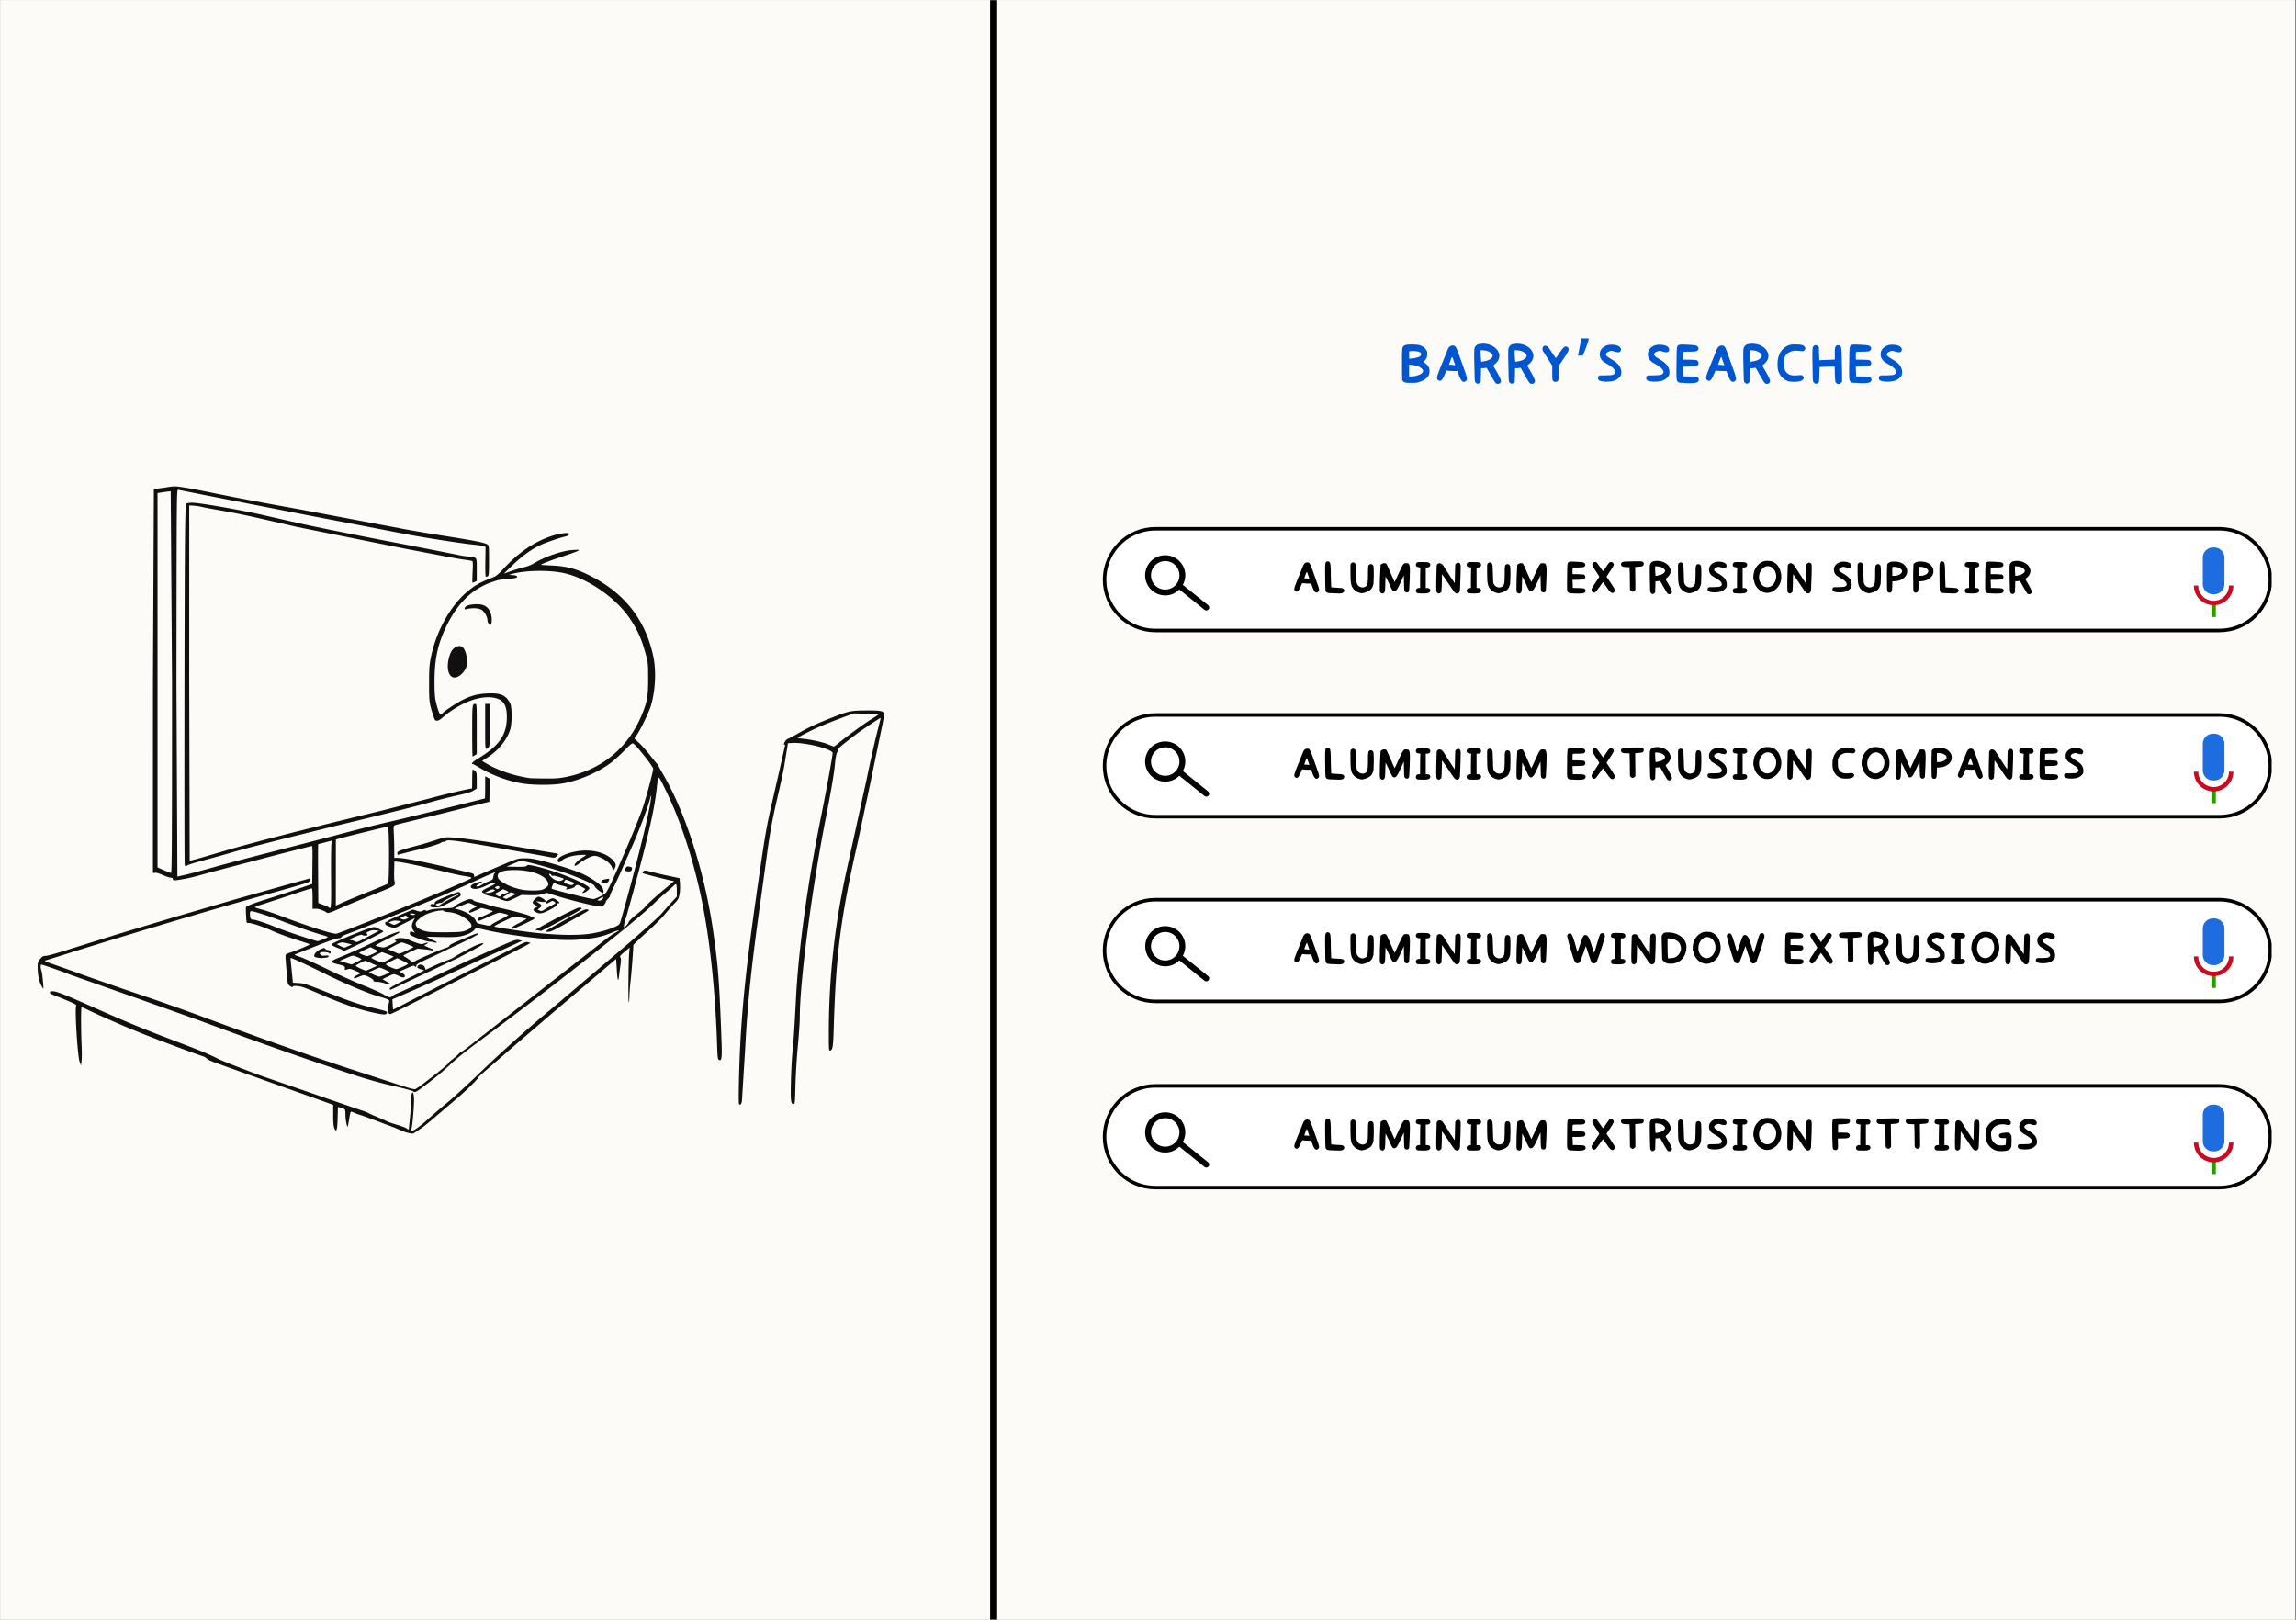 <svg xmlns="http://www.w3.org/2000/svg" xmlns:v="https://vecta.io/nano" width="652" viewBox="0 0 488.88 345" height="460" preserveAspectRatio="xMidYMid meet"><rect x="0" y="0" width="488.88" height="345" fill="#333333" stroke="none"/><style><![CDATA[.B{clip-rule:nonzero}.C{stroke:#000}.D{stroke-width:1.5}.E{fill:#1e6de0}.F{fill:#2d9900}.G{fill:#cc0921}]]></style><defs><clipPath id="A"><path d="M0 .043h488.762v344.914H0zm0 0" class="B"></path></clipPath><clipPath id="B"><path d="M210 .043h3v344.914h-3zm0 0" class="B"></path></clipPath><clipPath id="C"><path d="M7.762 103.516h180.703v137.969H7.762zm0 0" class="B"></path></clipPath><clipPath id="D"><path d="M235.563 113H483v20.992H235.563zm0 0" class="B"></path></clipPath><clipPath id="E"><path d="M234.813 123.453a11.21 11.21 0 0 0 3.285 7.926 11.2 11.2 0 0 0 7.922 3.281h226.621a11.21 11.21 0 0 0 11.207-11.207 11.2 11.2 0 0 0-3.281-7.922 11.21 11.21 0 0 0-7.926-3.285H246.02c-2.973 0-5.82 1.184-7.922 3.285s-3.285 4.949-3.285 7.922zm0 0" class="B"></path></clipPath><clipPath id="F"><path d="M246.02 113.148h226.621a10.32 10.32 0 0 1 7.289 3.016c1.934 1.934 3.02 4.555 3.02 7.289s-1.086 5.355-3.02 7.289-4.555 3.02-7.289 3.02H246.02a10.3 10.3 0 0 1-7.285-3.02c-1.934-1.934-3.02-4.555-3.02-7.289s1.086-5.355 3.02-7.289a10.31 10.31 0 0 1 7.285-3.016zm0 0" class="B"></path></clipPath><clipPath id="G"><path d="M243 118h15v13h-15zm0 0" class="B"></path></clipPath><clipPath id="H"><path d="M234.813 123.453a11.21 11.21 0 0 0 3.285 7.926 11.2 11.2 0 0 0 7.922 3.281h226.621a11.21 11.21 0 0 0 11.207-11.207 11.2 11.2 0 0 0-3.281-7.922 11.21 11.21 0 0 0-7.926-3.285H246.02c-2.973 0-5.82 1.184-7.922 3.285s-3.285 4.949-3.285 7.922zm0 0" class="B"></path></clipPath><clipPath id="I"><path d="M246.02 113.148h226.621a10.32 10.32 0 0 1 7.289 3.016c1.934 1.934 3.02 4.555 3.02 7.289s-1.086 5.355-3.02 7.289-4.555 3.02-7.289 3.02H246.02a10.3 10.3 0 0 1-7.285-3.02c-1.934-1.934-3.02-4.555-3.02-7.289s1.086-5.355 3.02-7.289a10.31 10.31 0 0 1 7.285-3.016zm0 0" class="B"></path></clipPath><clipPath id="J"><path d="M469 116h5v11h-5zm0 0" class="B"></path></clipPath><clipPath id="K"><path d="M234.813 123.453a11.21 11.21 0 0 0 3.285 7.926 11.2 11.2 0 0 0 7.922 3.281h226.621a11.21 11.21 0 0 0 11.207-11.207 11.2 11.2 0 0 0-3.281-7.922 11.21 11.21 0 0 0-7.926-3.285H246.02c-2.973 0-5.82 1.184-7.922 3.285s-3.285 4.949-3.285 7.922zm0 0" class="B"></path></clipPath><clipPath id="L"><path d="M246.02 113.148h226.621a10.32 10.32 0 0 1 7.289 3.016c1.934 1.934 3.02 4.555 3.02 7.289s-1.086 5.355-3.02 7.289-4.555 3.02-7.289 3.02H246.02a10.3 10.3 0 0 1-7.285-3.02c-1.934-1.934-3.02-4.555-3.02-7.289s1.086-5.355 3.02-7.289a10.31 10.31 0 0 1 7.285-3.016zm0 0" class="B"></path></clipPath><clipPath id="M"><path d="M470 128h2v4h-2zm0 0" class="B"></path></clipPath><clipPath id="N"><path d="M234.813 123.453a11.21 11.21 0 0 0 3.285 7.926 11.2 11.2 0 0 0 7.922 3.281h226.621a11.21 11.21 0 0 0 11.207-11.207 11.2 11.2 0 0 0-3.281-7.922 11.21 11.21 0 0 0-7.926-3.285H246.02c-2.973 0-5.82 1.184-7.922 3.285s-3.285 4.949-3.285 7.922zm0 0" class="B"></path></clipPath><clipPath id="O"><path d="M246.02 113.148h226.621a10.32 10.32 0 0 1 7.289 3.016c1.934 1.934 3.02 4.555 3.02 7.289s-1.086 5.355-3.02 7.289-4.555 3.02-7.289 3.02H246.02a10.3 10.3 0 0 1-7.285-3.02c-1.934-1.934-3.02-4.555-3.02-7.289s1.086-5.355 3.02-7.289a10.31 10.31 0 0 1 7.285-3.016zm0 0" class="B"></path></clipPath><clipPath id="P"><path d="M467 124h9v5h-9zm0 0" class="B"></path></clipPath><clipPath id="Q"><path d="M234.813 123.453a11.21 11.21 0 0 0 3.285 7.926 11.2 11.2 0 0 0 7.922 3.281h226.621a11.21 11.21 0 0 0 11.207-11.207 11.2 11.2 0 0 0-3.281-7.922 11.21 11.21 0 0 0-7.926-3.285H246.02c-2.973 0-5.82 1.184-7.922 3.285s-3.285 4.949-3.285 7.922zm0 0" class="B"></path></clipPath><clipPath id="R"><path d="M246.02 113.148h226.621a10.32 10.32 0 0 1 7.289 3.016c1.934 1.934 3.02 4.555 3.02 7.289s-1.086 5.355-3.02 7.289-4.555 3.02-7.289 3.02H246.02a10.3 10.3 0 0 1-7.285-3.02c-1.934-1.934-3.02-4.555-3.02-7.289s1.086-5.355 3.02-7.289a10.31 10.31 0 0 1 7.285-3.016zm0 0" class="B"></path></clipPath><clipPath id="S"><path d="M234.813 112.246h248.941v22.496H234.813zm0 0" class="B"></path></clipPath><clipPath id="T"><path d="M234.813 123.453a11.21 11.21 0 0 0 3.285 7.926 11.2 11.2 0 0 0 7.922 3.281h226.621a11.21 11.21 0 0 0 11.207-11.207 11.2 11.2 0 0 0-3.281-7.922 11.21 11.21 0 0 0-7.926-3.285H246.02c-2.973 0-5.82 1.184-7.922 3.285s-3.285 4.949-3.285 7.922zm0 0" class="B"></path></clipPath><clipPath id="U"><path d="M234.813 123.453a11.21 11.21 0 0 0 3.285 7.926 11.2 11.2 0 0 0 7.922 3.281h226.621a11.21 11.21 0 0 0 11.207-11.207 11.2 11.2 0 0 0-3.281-7.922 11.21 11.21 0 0 0-7.926-3.285H246.02c-2.973 0-5.82 1.184-7.922 3.285s-3.285 4.949-3.285 7.922zm0 0" class="B"></path></clipPath><clipPath id="V"><path d="M235.563 152.656H483v20.996H235.563zm0 0" class="B"></path></clipPath><clipPath id="W"><path d="M234.813 163.113c0 2.973 1.184 5.82 3.285 7.922s4.949 3.285 7.922 3.285h226.621a11.21 11.21 0 0 0 7.926-3.285 11.2 11.2 0 0 0 3.281-7.922 11.21 11.21 0 0 0-11.207-11.207H246.02a11.2 11.2 0 0 0-7.922 3.281 11.21 11.21 0 0 0-3.285 7.926zm0 0" class="B"></path></clipPath><clipPath id="X"><path d="M246.02 152.805h226.621c2.734 0 5.355 1.086 7.289 3.02s3.02 4.555 3.02 7.289-1.086 5.355-3.02 7.289a10.32 10.32 0 0 1-7.289 3.016H246.02a10.31 10.31 0 0 1-7.285-3.016c-1.934-1.934-3.02-4.555-3.02-7.289s1.086-5.355 3.02-7.289a10.3 10.3 0 0 1 7.285-3.02zm0 0" class="B"></path></clipPath><clipPath id="Y"><path d="M243 157h15v13h-15zm0 0" class="B"></path></clipPath><clipPath id="Z"><path d="M234.813 163.113c0 2.973 1.184 5.82 3.285 7.922s4.949 3.285 7.922 3.285h226.621a11.21 11.21 0 0 0 7.926-3.285 11.2 11.2 0 0 0 3.281-7.922 11.21 11.21 0 0 0-11.207-11.207H246.02a11.2 11.2 0 0 0-7.922 3.281 11.21 11.21 0 0 0-3.285 7.926zm0 0" class="B"></path></clipPath><clipPath id="a"><path d="M246.02 152.805h226.621c2.734 0 5.355 1.086 7.289 3.02s3.02 4.555 3.02 7.289-1.086 5.355-3.02 7.289a10.32 10.32 0 0 1-7.289 3.016H246.02a10.31 10.31 0 0 1-7.285-3.016c-1.934-1.934-3.02-4.555-3.02-7.289s1.086-5.355 3.02-7.289a10.3 10.3 0 0 1 7.285-3.02zm0 0" class="B"></path></clipPath><clipPath id="b"><path d="M469 156h5v11h-5zm0 0" class="B"></path></clipPath><clipPath id="c"><path d="M234.813 163.113c0 2.973 1.184 5.82 3.285 7.922s4.949 3.285 7.922 3.285h226.621a11.21 11.21 0 0 0 7.926-3.285 11.2 11.2 0 0 0 3.281-7.922 11.21 11.21 0 0 0-11.207-11.207H246.02a11.2 11.2 0 0 0-7.922 3.281 11.21 11.21 0 0 0-3.285 7.926zm0 0" class="B"></path></clipPath><clipPath id="d"><path d="M246.02 152.805h226.621c2.734 0 5.355 1.086 7.289 3.02s3.02 4.555 3.02 7.289-1.086 5.355-3.02 7.289a10.32 10.32 0 0 1-7.289 3.016H246.02a10.31 10.31 0 0 1-7.285-3.016c-1.934-1.934-3.02-4.555-3.02-7.289s1.086-5.355 3.02-7.289a10.3 10.3 0 0 1 7.285-3.02zm0 0" class="B"></path></clipPath><clipPath id="e"><path d="M470 168h2v4h-2zm0 0" class="B"></path></clipPath><clipPath id="f"><path d="M234.813 163.113c0 2.973 1.184 5.82 3.285 7.922s4.949 3.285 7.922 3.285h226.621a11.21 11.21 0 0 0 7.926-3.285 11.2 11.2 0 0 0 3.281-7.922 11.21 11.21 0 0 0-11.207-11.207H246.02a11.2 11.2 0 0 0-7.922 3.281 11.21 11.21 0 0 0-3.285 7.926zm0 0" class="B"></path></clipPath><clipPath id="g"><path d="M246.02 152.805h226.621c2.734 0 5.355 1.086 7.289 3.02s3.02 4.555 3.02 7.289-1.086 5.355-3.02 7.289a10.32 10.32 0 0 1-7.289 3.016H246.02a10.31 10.31 0 0 1-7.285-3.016c-1.934-1.934-3.02-4.555-3.02-7.289s1.086-5.355 3.02-7.289a10.3 10.3 0 0 1 7.285-3.02zm0 0" class="B"></path></clipPath><clipPath id="h"><path d="M467 164h9v5h-9zm0 0" class="B"></path></clipPath><clipPath id="i"><path d="M234.813 163.113c0 2.973 1.184 5.82 3.285 7.922s4.949 3.285 7.922 3.285h226.621a11.21 11.21 0 0 0 7.926-3.285 11.2 11.2 0 0 0 3.281-7.922 11.21 11.21 0 0 0-11.207-11.207H246.02a11.2 11.2 0 0 0-7.922 3.281 11.21 11.21 0 0 0-3.285 7.926zm0 0" class="B"></path></clipPath><clipPath id="j"><path d="M246.02 152.805h226.621c2.734 0 5.355 1.086 7.289 3.02s3.02 4.555 3.02 7.289-1.086 5.355-3.02 7.289a10.32 10.32 0 0 1-7.289 3.016H246.02a10.31 10.31 0 0 1-7.285-3.016c-1.934-1.934-3.02-4.555-3.02-7.289s1.086-5.355 3.02-7.289a10.3 10.3 0 0 1 7.285-3.02zm0 0" class="B"></path></clipPath><clipPath id="k"><path d="M234.813 151.906h248.941v22.492H234.813zm0 0" class="B"></path></clipPath><clipPath id="l"><path d="M234.813 163.113c0 2.973 1.184 5.82 3.285 7.922s4.949 3.285 7.922 3.285h226.621a11.21 11.21 0 0 0 7.926-3.285 11.2 11.2 0 0 0 3.281-7.922 11.21 11.21 0 0 0-11.207-11.207H246.02a11.2 11.2 0 0 0-7.922 3.281 11.21 11.21 0 0 0-3.285 7.926zm0 0" class="B"></path></clipPath><clipPath id="m"><path d="M234.813 163.113c0 2.973 1.184 5.82 3.285 7.922s4.949 3.285 7.922 3.285h226.621a11.21 11.21 0 0 0 7.926-3.285 11.2 11.2 0 0 0 3.281-7.922 11.21 11.21 0 0 0-11.207-11.207H246.02a11.2 11.2 0 0 0-7.922 3.281 11.21 11.21 0 0 0-3.285 7.926zm0 0" class="B"></path></clipPath><clipPath id="n"><path d="M235.563 192H483v20.988H235.563zm0 0" class="B"></path></clipPath><clipPath id="o"><path d="M234.813 202.453c0 2.973 1.184 5.82 3.285 7.922s4.949 3.285 7.922 3.285h226.621a11.21 11.21 0 0 0 7.926-3.285 11.2 11.2 0 0 0 3.281-7.922 11.21 11.21 0 0 0-11.207-11.207H246.02a11.2 11.2 0 0 0-7.922 3.281 11.21 11.21 0 0 0-3.285 7.926zm0 0" class="B"></path></clipPath><clipPath id="p"><path d="M246.02 192.145h226.621c2.734 0 5.355 1.086 7.289 3.02s3.02 4.555 3.02 7.289a10.3 10.3 0 0 1-3.02 7.285c-1.934 1.934-4.555 3.02-7.289 3.02H246.02a10.3 10.3 0 0 1-10.305-10.305c0-2.734 1.086-5.355 3.02-7.289a10.3 10.3 0 0 1 7.285-3.02zm0 0" class="B"></path></clipPath><clipPath id="q"><path d="M243 197h15v13h-15zm0 0" class="B"></path></clipPath><clipPath id="r"><path d="M234.813 202.453c0 2.973 1.184 5.82 3.285 7.922s4.949 3.285 7.922 3.285h226.621a11.21 11.21 0 0 0 7.926-3.285 11.2 11.2 0 0 0 3.281-7.922 11.21 11.21 0 0 0-11.207-11.207H246.02a11.2 11.2 0 0 0-7.922 3.281 11.21 11.21 0 0 0-3.285 7.926zm0 0" class="B"></path></clipPath><clipPath id="s"><path d="M246.02 192.145h226.621c2.734 0 5.355 1.086 7.289 3.02s3.02 4.555 3.02 7.289a10.3 10.3 0 0 1-3.02 7.285c-1.934 1.934-4.555 3.02-7.289 3.02H246.02a10.3 10.3 0 0 1-10.305-10.305c0-2.734 1.086-5.355 3.02-7.289a10.3 10.3 0 0 1 7.285-3.02zm0 0" class="B"></path></clipPath><clipPath id="t"><path d="M469 195h5v11h-5zm0 0" class="B"></path></clipPath><clipPath id="u"><path d="M234.813 202.453c0 2.973 1.184 5.82 3.285 7.922s4.949 3.285 7.922 3.285h226.621a11.21 11.21 0 0 0 7.926-3.285 11.2 11.2 0 0 0 3.281-7.922 11.21 11.21 0 0 0-11.207-11.207H246.02a11.2 11.2 0 0 0-7.922 3.281 11.21 11.21 0 0 0-3.285 7.926zm0 0" class="B"></path></clipPath><clipPath id="v"><path d="M246.02 192.145h226.621c2.734 0 5.355 1.086 7.289 3.02s3.02 4.555 3.02 7.289a10.3 10.3 0 0 1-3.02 7.285c-1.934 1.934-4.555 3.02-7.289 3.02H246.02a10.3 10.3 0 0 1-10.305-10.305c0-2.734 1.086-5.355 3.02-7.289a10.3 10.3 0 0 1 7.285-3.02zm0 0" class="B"></path></clipPath><clipPath id="w"><path d="M470 207h2v4h-2zm0 0" class="B"></path></clipPath><clipPath id="x"><path d="M234.813 202.453c0 2.973 1.184 5.82 3.285 7.922s4.949 3.285 7.922 3.285h226.621a11.21 11.21 0 0 0 7.926-3.285 11.2 11.2 0 0 0 3.281-7.922 11.21 11.21 0 0 0-11.207-11.207H246.02a11.2 11.2 0 0 0-7.922 3.281 11.21 11.21 0 0 0-3.285 7.926zm0 0" class="B"></path></clipPath><clipPath id="y"><path d="M246.02 192.145h226.621c2.734 0 5.355 1.086 7.289 3.02s3.02 4.555 3.02 7.289a10.3 10.3 0 0 1-3.02 7.285c-1.934 1.934-4.555 3.02-7.289 3.02H246.02a10.3 10.3 0 0 1-10.305-10.305c0-2.734 1.086-5.355 3.02-7.289a10.3 10.3 0 0 1 7.285-3.02zm0 0" class="B"></path></clipPath><clipPath id="z"><path d="M467 203h9v5h-9zm0 0" class="B"></path></clipPath><clipPath id="AA"><path d="M234.813 202.453c0 2.973 1.184 5.82 3.285 7.922s4.949 3.285 7.922 3.285h226.621a11.21 11.21 0 0 0 7.926-3.285 11.2 11.2 0 0 0 3.281-7.922 11.21 11.21 0 0 0-11.207-11.207H246.02a11.2 11.2 0 0 0-7.922 3.281 11.21 11.21 0 0 0-3.285 7.926zm0 0" class="B"></path></clipPath><clipPath id="AB"><path d="M246.02 192.145h226.621c2.734 0 5.355 1.086 7.289 3.02s3.02 4.555 3.02 7.289a10.3 10.3 0 0 1-3.02 7.285c-1.934 1.934-4.555 3.02-7.289 3.02H246.02a10.3 10.3 0 0 1-10.305-10.305c0-2.734 1.086-5.355 3.02-7.289a10.3 10.3 0 0 1 7.285-3.02zm0 0" class="B"></path></clipPath><clipPath id="AC"><path d="M234.813 191.246h248.941v22.492H234.813zm0 0" class="B"></path></clipPath><clipPath id="AD"><path d="M234.813 202.453c0 2.973 1.184 5.82 3.285 7.922s4.949 3.285 7.922 3.285h226.621a11.21 11.21 0 0 0 7.926-3.285 11.2 11.2 0 0 0 3.281-7.922 11.21 11.21 0 0 0-11.207-11.207H246.02a11.2 11.2 0 0 0-7.922 3.281 11.21 11.21 0 0 0-3.285 7.926zm0 0" class="B"></path></clipPath><clipPath id="AE"><path d="M234.813 202.453a11.21 11.21 0 0 0 3.285 7.922 11.2 11.2 0 0 0 7.922 3.281h226.621a11.21 11.21 0 0 0 7.926-3.281c2.102-2.102 3.281-4.953 3.281-7.922a11.21 11.21 0 0 0-11.207-11.207H246.02a11.2 11.2 0 0 0-7.922 3.281 11.21 11.21 0 0 0-3.285 7.926zm0 0" class="B"></path></clipPath><clipPath id="AF"><path d="M235.563 231.652H483v20.996H235.563zm0 0" class="B"></path></clipPath><clipPath id="AG"><path d="M234.813 242.109a11.21 11.21 0 0 0 3.285 7.926 11.2 11.2 0 0 0 7.922 3.281h226.621a11.21 11.21 0 0 0 11.207-11.207 11.2 11.2 0 0 0-3.281-7.922 11.21 11.21 0 0 0-7.926-3.285H246.02c-2.973 0-5.82 1.184-7.922 3.285s-3.285 4.949-3.285 7.922zm0 0" class="B"></path></clipPath><clipPath id="AH"><path d="M246.02 231.805h226.621c2.734 0 5.355 1.086 7.289 3.02a10.3 10.3 0 0 1 3.02 7.285c0 2.734-1.086 5.355-3.02 7.289s-4.555 3.02-7.289 3.02H246.02a10.3 10.3 0 0 1-7.285-3.02c-1.934-1.934-3.02-4.555-3.02-7.289a10.3 10.3 0 0 1 10.305-10.305zm0 0" class="B"></path></clipPath><clipPath id="AI"><path d="M243 236h15v13h-15zm0 0" class="B"></path></clipPath><clipPath id="AJ"><path d="M234.813 242.109a11.21 11.21 0 0 0 3.285 7.926 11.2 11.2 0 0 0 7.922 3.281h226.621a11.21 11.21 0 0 0 11.207-11.207 11.2 11.2 0 0 0-3.281-7.922 11.21 11.21 0 0 0-7.926-3.285H246.02c-2.973 0-5.82 1.184-7.922 3.285s-3.285 4.949-3.285 7.922zm0 0" class="B"></path></clipPath><clipPath id="AK"><path d="M246.02 231.805h226.621c2.734 0 5.355 1.086 7.289 3.02a10.3 10.3 0 0 1 3.02 7.285c0 2.734-1.086 5.355-3.02 7.289s-4.555 3.02-7.289 3.02H246.02a10.3 10.3 0 0 1-7.285-3.02c-1.934-1.934-3.02-4.555-3.02-7.289a10.3 10.3 0 0 1 10.305-10.305zm0 0" class="B"></path></clipPath><clipPath id="AL"><path d="M469 235h5v11h-5zm0 0" class="B"></path></clipPath><clipPath id="AM"><path d="M234.813 242.109a11.21 11.21 0 0 0 3.285 7.926 11.2 11.2 0 0 0 7.922 3.281h226.621a11.21 11.21 0 0 0 11.207-11.207 11.2 11.2 0 0 0-3.281-7.922 11.21 11.21 0 0 0-7.926-3.285H246.02c-2.973 0-5.82 1.184-7.922 3.285s-3.285 4.949-3.285 7.922zm0 0" class="B"></path></clipPath><clipPath id="AN"><path d="M246.02 231.805h226.621c2.734 0 5.355 1.086 7.289 3.02a10.3 10.3 0 0 1 3.02 7.285c0 2.734-1.086 5.355-3.02 7.289s-4.555 3.02-7.289 3.02H246.02a10.3 10.3 0 0 1-7.285-3.02c-1.934-1.934-3.02-4.555-3.02-7.289a10.3 10.3 0 0 1 10.305-10.305zm0 0" class="B"></path></clipPath><clipPath id="AO"><path d="M470 247h2v4h-2zm0 0" class="B"></path></clipPath><clipPath id="AP"><path d="M234.813 242.109a11.21 11.21 0 0 0 3.285 7.926 11.2 11.2 0 0 0 7.922 3.281h226.621a11.21 11.21 0 0 0 11.207-11.207 11.2 11.2 0 0 0-3.281-7.922 11.21 11.21 0 0 0-7.926-3.285H246.02c-2.973 0-5.82 1.184-7.922 3.285s-3.285 4.949-3.285 7.922zm0 0" class="B"></path></clipPath><clipPath id="AQ"><path d="M246.02 231.805h226.621c2.734 0 5.355 1.086 7.289 3.02a10.3 10.3 0 0 1 3.02 7.285c0 2.734-1.086 5.355-3.02 7.289s-4.555 3.02-7.289 3.02H246.02a10.3 10.3 0 0 1-7.285-3.02c-1.934-1.934-3.02-4.555-3.02-7.289a10.3 10.3 0 0 1 10.305-10.305zm0 0" class="B"></path></clipPath><clipPath id="AR"><path d="M467 243h9v5h-9zm0 0" class="B"></path></clipPath><clipPath id="AS"><path d="M234.813 242.109a11.21 11.21 0 0 0 3.285 7.926 11.2 11.2 0 0 0 7.922 3.281h226.621a11.21 11.21 0 0 0 11.207-11.207 11.2 11.2 0 0 0-3.281-7.922 11.21 11.21 0 0 0-7.926-3.285H246.02c-2.973 0-5.82 1.184-7.922 3.285s-3.285 4.949-3.285 7.922zm0 0" class="B"></path></clipPath><clipPath id="AT"><path d="M246.02 231.805h226.621c2.734 0 5.355 1.086 7.289 3.02a10.3 10.3 0 0 1 3.02 7.285c0 2.734-1.086 5.355-3.02 7.289s-4.555 3.02-7.289 3.02H246.02a10.3 10.3 0 0 1-7.285-3.02c-1.934-1.934-3.02-4.555-3.02-7.289a10.3 10.3 0 0 1 10.305-10.305zm0 0" class="B"></path></clipPath><clipPath id="AU"><path d="M234.813 230.902h248.941v22.496H234.813zm0 0" class="B"></path></clipPath><clipPath id="AV"><path d="M234.813 242.109a11.21 11.21 0 0 0 3.285 7.926 11.2 11.2 0 0 0 7.922 3.281h226.621a11.21 11.21 0 0 0 11.207-11.207 11.2 11.2 0 0 0-3.281-7.922 11.21 11.21 0 0 0-7.926-3.285H246.02c-2.973 0-5.82 1.184-7.922 3.285s-3.285 4.949-3.285 7.922zm0 0" class="B"></path></clipPath><clipPath id="AW"><path d="M234.813 242.109a11.21 11.21 0 0 0 3.285 7.926 11.2 11.2 0 0 0 7.922 3.281h226.621a11.21 11.21 0 0 0 11.207-11.207 11.2 11.2 0 0 0-3.281-7.922 11.21 11.21 0 0 0-7.926-3.285H246.02c-2.973 0-5.82 1.184-7.922 3.285s-3.285 4.949-3.285 7.922zm0 0" class="B"></path></clipPath><path id="AX" d="M0 .043h488.879v344.914H0zm0 0"></path><path id="AY" d="M246.023 134.535c-6.113 0-11.082-4.969-11.082-11.082s4.969-11.082 11.082-11.082h226.613a11.1 11.1 0 0 1 11.082 11.082c0 6.113-4.973 11.082-11.082 11.082zm0 0"></path><path id="AZ" d="M470.926 128.434h.934v2.977h-.934zm0 0"></path><path id="Aa" d="M471.395 128.902a4.21 4.21 0 0 1-4.203-4.203h.934c0 1.801 1.465 3.27 3.27 3.27s3.266-1.469 3.266-3.27h.934c0 2.316-1.883 4.203-4.199 4.203zm0 0"></path><path id="Ab" d="M234.813 123.453a11.21 11.21 0 0 0 3.285 7.926 11.2 11.2 0 0 0 7.922 3.281h226.621a11.21 11.21 0 0 0 11.207-11.207 11.2 11.2 0 0 0-3.281-7.922c-2.102-2.102-4.953-3.285-7.926-3.285H246.02c-2.973 0-5.82 1.184-7.922 3.285s-3.285 4.949-3.285 7.922zm0 0"></path><path id="Ac" d="M246.023 174.195c-6.113 0-11.082-4.973-11.082-11.082s4.969-11.082 11.082-11.082h226.613c6.109 0 11.082 4.969 11.082 11.082a11.1 11.1 0 0 1-11.082 11.082zm0 0"></path><path id="Ad" d="M471.395 168.559c-2.32 0-4.203-1.883-4.203-4.203h.934a3.27 3.27 0 0 0 3.27 3.27 3.27 3.27 0 0 0 3.266-3.27h.934c0 2.32-1.883 4.203-4.199 4.203zm0 0"></path><path id="Ae" d="M278.817 123.253s-.023-.051-.062-.156l-.109-.344-.062-.172-.172-.5-.109-.25c-.062-.016-.156.152-.281.484l-.281.797c0 .055.039.078.125.078.145 0 .332.012.563.031 0 0 .031.008.094.016.063 0 .125.008.188.016h.109zm-.766-3.406c.094-.039.203-.062.328-.062.188 0 .332.055.438.156.145.137.383.68.719 1.625l.703 1.984.406 1.141c.156.469.234.805.234 1 0 .125-.07.242-.203.344a.47.47 0 0 1-.359.172c-.281 0-.57-.395-.859-1.187l-.062-.187-.141-.359-.062-.187h-.141-.281-.141c-.418 0-.734-.016-.953-.047h-.109l-.203-.031-.094-.016-.047.125-.109.234-.047.109-.297.656-.234.406c-.148.188-.281.281-.406.281-.055 0-.09-.004-.109-.016-.281-.051-.422-.238-.422-.562 0-.238.348-1.191 1.047-2.859l.781-1.937c.145-.406.352-.664.625-.781zm0 0"></path><path id="Af" d="M282.477 119.612c.094-.039.172-.062.234-.062.145 0 .281.063.406.188.102.094.172.352.203.766l.047.922.016 1.531.078 2.125c.051.023.457.055 1.219.094.758.023 1.195.078 1.313.172.164.117.25.262.25.438 0 .211-.121.375-.359.5-.125.074-.336.109-.625.109h-.297l-.734-.031-.953-.031-.5-.047c-.199-.039-.352-.141-.453-.297-.055-.07-.086-.25-.094-.531-.012-.133-.023-.41-.031-.828l-.016-1.687-.016-.781v-.906l.016-.828c.008-.219.023-.367.047-.453.039-.156.125-.273.25-.359zm0 0"></path><path id="Ag" d="M287.935 119.815c.02-.008.039-.016.063-.016h.109c.156 0 .273.039.359.109.125.105.203.277.234.516.02.117.035.324.047.625l.047 1.188.031 1.109.031.563a1.12 1.12 0 0 0 .141.5c.113.219.273.391.484.516s.43.188.672.188c.133 0 .27-.023.406-.078.32-.113.523-.336.609-.672.082-.32.125-1.039.125-2.156l.016-.984a3.77 3.77 0 0 1 .047-.562c.039-.238.125-.383.25-.437.094-.051.191-.078.297-.078.219 0 .391.109.516.328.07.148.109.762.109 1.844v.094.172.078l-.062 1.641a3.36 3.36 0 0 1-.344.953c-.219.375-.664.68-1.328.906-.375.125-.648.188-.812.188-.18 0-.43-.062-.75-.187a2.42 2.42 0 0 1-.891-.578c-.336-.344-.543-.738-.625-1.187-.055-.219-.094-.535-.125-.953l-.031-1.578v-.187-.375-.187-.531c0-.145.004-.242.016-.297.008-.113.039-.203.094-.266a1.09 1.09 0 0 1 .125-.109c.051-.039.098-.07.141-.094zm0 0"></path><path id="Ah" d="M294.305 120.065c.156-.082.32-.125.5-.125.164 0 .301.055.406.156.082.094.285.523.609 1.281l1.141 2.578c.035-.008.32-.625.875-1.844l.344-.734.234-.5.156-.328.188-.281c.133-.164.234-.266.297-.297h.125l.203-.016c.258 0 .438.027.531.078.094.063.172.227.234.484.051.242.078.641.078 1.203l-.047 1.781-.109 2.172c-.043.262-.152.422-.328.484a.91.91 0 0 1-.187.016c-.148 0-.289-.066-.422-.203-.062-.062-.102-.18-.109-.359-.012-.082-.023-.242-.031-.484l-.031-.937v-.25l-.016-.578-.016-.578v-.25l-.078.156-.141.328-.156.344-.062.141-.609 1.297c-.168.336-.297.563-.391.688-.187.281-.387.422-.594.422-.187 0-.344-.098-.469-.297-.055-.082-.141-.242-.266-.484l-.422-.953-.672-1.359c-.023 0-.031.008-.031.016l-.062 1.547c-.012.961-.059 1.523-.141 1.688-.117.219-.258.328-.422.328a.72.72 0 0 1-.281-.062c-.148-.07-.234-.172-.266-.297-.043-.145-.062-.445-.062-.906l.031-2.031.141-2.766c.039-.094.148-.18.328-.266zm0 0"></path><path id="Ai" d="M301.924 119.737c.145-.02.426-.031.844-.031l1.094.031c.469.055.703.246.703.578 0 .156-.059.289-.172.391-.137.105-.305.156-.5.156h-.156-.141v.313.813 1.063 1.063.813.313h.141.156c.195 0 .363.047.5.141a.55.55 0 0 1 .172.391c0 .137-.059.262-.172.375-.18.168-.574.25-1.187.25h-.312-.234l-.484-.031-.266-.016c-.086-.008-.168-.051-.25-.125a.56.56 0 0 1-.172-.391c0-.156.055-.297.172-.422.133-.113.297-.172.484-.172h.125.125v-.172-.453-.516-.437-.172l.031-2.172.016-.109.016-.219.016-.109-.141-.016-.141-.031c-.398-.07-.617-.176-.656-.312a.51.51 0 0 1-.047-.203.64.64 0 0 1 .125-.391c.094-.113.195-.176.313-.187zm0 0"></path><path id="Aj" d="M309.895 120.19l.094-.094.109-.094c.145-.113.273-.172.391-.172.082 0 .18.031.297.094.094.063.16.164.203.297.031.105.047.367.047.781l-.016.813-.016.734-.078 2.094-.047 1.031c-.043.336-.164.547-.359.641-.094.055-.184.078-.266.078-.199 0-.387-.102-.562-.312-.086-.082-.242-.289-.469-.625l-.906-1.359-1.219-1.766c-.012-.008-.027.07-.047.234v.313l-.016.438-.016.938-.031.938s-.008.047-.016.141c0 .086-.008.184-.016.297 0 .105-.008.199-.016.281v.125l-.109.094-.094.094c-.137.117-.246.172-.328.172-.062 0-.152-.023-.266-.078-.125-.062-.211-.172-.25-.328-.023-.07-.039-.191-.047-.359l-.016-.687v-.531l.016-1.156.078-2.781a.65.65 0 0 1 .219-.375c.113-.094.238-.141.375-.141.332 0 .617.195.859.578l.453.703.813 1.281 1.094 1.656c.031 0 .051-.328.063-.984l.047-1.984v-.156l.016-.344.016-.359.016-.156zm0 0"></path><path id="Ak" d="M334.42 119.612h.031.078.078.063l.922.031 1 .063c.27.023.453.047.547.078.07.023.156.07.25.141.125.117.188.246.188.391 0 .18-.109.328-.328.453-.137.063-.555.094-1.25.094-.711 0-1.074.031-1.094.094-.031.063-.047.305-.047.719v.156.297.141s.055.008.172.016h.406.391.172l1.203.078c.156.031.266.137.328.313a.77.77 0 0 1 .047.234c0 .18-.078.32-.234.422-.062.055-.168.086-.312.094-.062.012-.184.023-.359.031l-.656.031h-.172-.406l-.422.016h-.172l.047.844.016.516v.344s.055.008.172.016h.391l.406.016h.188c.781.012 1.223.059 1.328.141.164.105.25.246.25.422 0 .211-.121.371-.359.484-.168.086-.539.125-1.109.125h-.125-.234-.109l-1.437-.062a.68.68 0 0 1-.469-.359c-.074-.113-.109-.504-.109-1.172v-.969l.016-.891.016-1.797.047-.891c.02-.27.113-.453.281-.547a1.05 1.05 0 0 1 .375-.109zm0 0"></path><path id="Al" d="M339.255 119.847c.113-.102.25-.156.406-.156a.51.51 0 0 1 .313.094c.082.063.32.383.719.953l.641.906c.051 0 .27-.289.656-.875.395-.602.656-.937.781-1 .102-.051.203-.078.297-.078.133 0 .266.063.391.188.125.137.188.25.188.344 0 .168-.262.648-.781 1.438l-.125.172-.266.406-.266.406-.109.172.109.172.266.406.266.391.125.172.531.813.328.547a.82.82 0 0 1 .109.406c0 .156-.043.289-.125.391a.4.4 0 0 1-.344.172c-.023 0-.039-.004-.047-.016h-.047c-.168-.031-.312-.125-.437-.281a3.69 3.69 0 0 1-.312-.359l-.484-.687-.687-.969c-.023 0-.23.289-.625.859l-.812 1.094c-.187.199-.344.297-.469.297s-.25-.066-.375-.203a.71.71 0 0 1-.156-.453c0-.07.004-.117.016-.141.031-.113.301-.555.813-1.328l.813-1.25c0-.062-.25-.469-.75-1.219-.492-.738-.734-1.195-.734-1.375a.51.51 0 0 1 .188-.406zm0 0"></path><path id="Am" d="M347.491 119.565l.563-.016h.766.484c.125 0 .195.008.219.016.332.063.5.227.5.484 0 .242-.074.406-.219.5-.137.086-.445.137-.922.156l-.172.016-.344.031h-.172l.031 2.438.016 1.438v1.016l-.109.094-.094.094c-.125.137-.246.203-.359.203-.105 0-.23-.062-.375-.187l-.109-.094-.094-.094-.016-.203v-.531l-.016-.609v-.516-.219l-.016-.484v-.578l-.016-.531-.016-.406-.016-.266v-.156-.094-.172-.094h-.187l-.359-.016-.172-.016c-.387 0-.648-.031-.781-.094-.137-.051-.234-.148-.297-.297-.031-.062-.047-.133-.047-.219 0-.164.098-.305.297-.422.082-.051.242-.094.484-.125l.547-.016 1-.031zm0 0"></path><path id="An" d="M353.492 120.722l-.219-.047a3.81 3.81 0 0 0-.406-.047l-.172-.016-.062-.016c-.094 0-.152.031-.172.094-.012.012-.016.086-.016.219l.031 1.031.063.688c.008.012.035.016.078.016.133 0 .344-.039.625-.125.281-.051.5-.117.656-.203.438-.219.656-.469.656-.75 0-.145-.109-.305-.328-.484-.211-.176-.453-.297-.734-.359zm-1.281-1.203l.344-.047.313-.016a3.5 3.5 0 0 1 1.625.391c.5.262.852.605 1.063 1.031.125.25.188.492.188.719 0 .523-.242.992-.719 1.406-.23.199-.344.313-.344.344 0 .055.141.305.422.75.613 1.055.922 1.703.922 1.953 0 .117-.043.227-.125.328-.094.117-.23.172-.406.172-.168 0-.293-.039-.375-.125-.062-.051-.168-.191-.312-.422l-.578-1-.109-.187-.25-.453-.266-.453-.109-.187s-.047.008-.141.016l-.141.016a2.42 2.42 0 0 1-.5.047h-.094-.094l-.016.484-.016.703-.031.688v.5l-.109.094-.094.094c-.105.105-.203.156-.297.156h-.094c-.219-.07-.367-.223-.437-.453-.023-.062-.043-.332-.062-.812l-.047-2.125-.016-1.234v-.578l.016-.687c.008-.176.023-.305.047-.391.031-.133.129-.285.297-.453.102-.125.285-.211.547-.266zm0 0"></path><path id="Ao" d="M365.207 119.737c.207-.07.457-.109.75-.109a3.66 3.66 0 0 1 .891.109c.289.086.5.195.625.328s.188.281.188.438a.5.5 0 0 1-.078.266c-.074.137-.199.203-.375.203-.199 0-.477-.051-.828-.156-.168-.062-.297-.094-.391-.094-.074 0-.187.027-.344.078-.418.137-.625.328-.625.578 0 .105.066.215.203.328.145.125.406.297.781.516.602.355 1.039.711 1.313 1.063a2.1 2.1 0 0 1 .391 1.234c0 .23-.027.406-.078.531-.062.137-.187.289-.375.453-.43.438-1.125.656-2.094.656h-.141-.125c-.711-.039-1.117-.164-1.219-.375a.82.82 0 0 1-.062-.281c0-.145.039-.254.125-.328.063-.07.16-.109.297-.109.063-.008.172-.016.328-.016h.578l.969-.047a1.03 1.03 0 0 0 .406-.109c.227-.125.344-.266.344-.422 0-.082-.027-.187-.078-.312a1.36 1.36 0 0 0-.375-.469c-.18-.145-.477-.344-.891-.594-.43-.25-.715-.437-.859-.562-.137-.125-.262-.289-.375-.5-.105-.207-.156-.445-.156-.719 0-.301.07-.566.219-.797.238-.363.594-.625 1.063-.781zm0 0"></path><path id="Ap" d="M377.178 120.784c-.23-.133-.477-.203-.734-.203-.418 0-.797.18-1.141.531-.48.512-.719 1.121-.719 1.828a2.33 2.33 0 0 0 .594 1.609c.32.344.707.516 1.156.516.457 0 .863-.187 1.219-.562.445-.488.672-1.078.672-1.766 0-.406-.094-.785-.281-1.141-.187-.363-.445-.633-.766-.812zm-1.547-1.25c.145-.051.379-.078.703-.078h.094.109a5.04 5.04 0 0 1 .578.063c.176.031.332.086.469.156a2.82 2.82 0 0 1 1.297 1.297c.289.625.438 1.242.438 1.844 0 1.043-.359 1.906-1.078 2.594-.605.574-1.25.859-1.937.859a2.1 2.1 0 0 1-.266-.016l-.281-.047a2.84 2.84 0 0 1-1.391-.844c-.211-.207-.383-.43-.516-.672a3.01 3.01 0 0 1-.297-.797l-.078-.281-.062-.187c-.031-.062-.047-.191-.047-.391a5.12 5.12 0 0 1 .203-1.406c.164-.488.43-.922.797-1.297.363-.383.785-.648 1.266-.797zm0 0"></path><path id="Aq" d="M404.211 120.878c-.25-.102-.578-.156-.984-.156-.125 0-.199.016-.219.047-.031.023-.047.34-.047.953v.141.313.328.141h.094.203.109c.363 0 .703-.07 1.016-.219.289-.133.488-.305.594-.516a.77.77 0 0 0 .063-.25c0-.062-.012-.117-.031-.172-.094-.227-.359-.43-.797-.609zm-1.391-1.25c.145-.02.301-.031.469-.031.695 0 1.281.121 1.75.359.082.043.172.102.266.172.094.063.188.152.281.266.188.211.32.398.406.563a1.85 1.85 0 0 1 .141.703 1.87 1.87 0 0 1-.141.719c-.187.387-.496.711-.922.969-.219.137-.453.242-.703.313-.25.063-.516.105-.797.125 0 0-.047.008-.141.016-.094 0-.195.008-.297.016h-.141l-.016.156v.344l-.016.359v.156c-.012.648-.062 1.031-.156 1.156-.105.156-.246.234-.422.234s-.324-.078-.437-.234c-.055-.094-.086-.285-.094-.578l-.031-2.312v-.172-.406-.406-.187l.063-1.734c.063-.125.18-.238.359-.344.094-.062.188-.109.281-.141a2.98 2.98 0 0 1 .297-.078zm0 0"></path><path id="Ar" d="M340.78 198.923a.63.63 0 0 1 .438-.172.6.6 0 0 1 .234.047c.07.023.133.094.188.219.07.148.109.258.109.328 0 .211-.262 1.148-.781 2.813l-.953 2.688c-.168.23-.383.344-.641.344-.187 0-.34-.066-.453-.203-.043-.051-.121-.223-.234-.516l-.422-1.25-.562-1.672c-.043 0-.211.453-.5 1.359l-.719 1.906a.65.65 0 0 1-.594.344c-.211 0-.371-.082-.484-.25-.117-.156-.262-.504-.437-1.047l-.828-2.719-.422-1.734c0-.176.051-.32.156-.437.082-.102.207-.156.375-.156.113 0 .211.023.297.063.07.055.156.188.25.406l.156.359.156.453.203.641.266.906.063.281.094.266c.02.086.039.156.063.219a.76.76 0 0 0 .063.156l.063.125c.031-.008.223-.547.578-1.609.281-.863.488-1.406.625-1.625.102-.207.258-.312.469-.312.289 0 .539.211.75.625.102.219.234.555.391 1l.516 1.656c.102.324.172.484.203.484.039 0 .305-.836.797-2.516.258-.875.438-1.363.531-1.469zm0 0"></path><path id="As" d="M309.883 77.785l-.078-.203-.141-.406-.078-.203-.203-.609-.125-.297c0-.008-.008-.016-.016-.016-.074 0-.184.199-.328.594l-.344.953c0 .063.051.094.156.094a6.13 6.13 0 0 1 .672.047s.035.008.109.016c.082 0 .164.008.25.016l.125.016zm-.937-4.125a1.06 1.06 0 0 1 .406-.078.73.73 0 0 1 .531.203c.176.156.461.809.859 1.953l.859 2.391.484 1.375c.188.574.281.98.281 1.219 0 .148-.078.289-.234.422-.137.125-.281.188-.437.188-.344 0-.695-.473-1.047-1.422l-.078-.219-.172-.453-.078-.219h-.172-.344-.156c-.512 0-.898-.016-1.156-.047l-.125-.016-.234-.031-.125-.016-.062.141a1.77 1.77 0 0 1-.125.281l-.062.141-.359.797a3.58 3.58 0 0 1-.281.484c-.168.23-.328.344-.484.344-.074 0-.117-.004-.125-.016-.344-.07-.516-.297-.516-.672 0-.289.422-1.445 1.266-3.469l.938-2.344c.176-.488.426-.801.75-.937zm0 0"></path><path id="At" d="M316.564 74.723c-.055-.02-.148-.039-.281-.062l-.484-.062-.203-.016-.078-.016c-.117 0-.187.039-.219.109-.012.012-.016.102-.016.266l.047 1.25.078.828c.008.012.039.016.094.016.156 0 .406-.047.75-.141.332-.062.598-.145.797-.25.531-.258.797-.562.797-.906 0-.176-.133-.367-.391-.578a2.07 2.07 0 0 0-.891-.437zm-1.562-1.453l.422-.047a2.6 2.6 0 0 1 .375-.031 4.3 4.3 0 0 1 1.969.469c.594.324 1.02.742 1.281 1.25.145.293.219.578.219.859 0 .637-.289 1.203-.859 1.703-.281.242-.422.383-.422.422 0 .055.172.355.516.906.738 1.273 1.109 2.059 1.109 2.359 0 .125-.055.258-.156.391s-.266.203-.484.203c-.211 0-.359-.047-.453-.141-.074-.062-.199-.234-.375-.516l-.687-1.203-.141-.219-.312-.547-.312-.562-.125-.234-.172.031-.172.016a3.58 3.58 0 0 1-.609.047h-.125-.109l-.016.609-.016.828-.031.844v.609l-.125.109-.125.109c-.137.125-.258.188-.359.188-.055 0-.09-.004-.109-.016-.273-.07-.449-.25-.531-.531-.023-.07-.043-.398-.062-.984l-.062-2.562-.031-1.5v-.687l.016-.828.063-.469c.039-.176.16-.363.359-.562.125-.145.344-.25.656-.312zm0 0"></path><path id="Au" d="M342.204 73.535c.258-.082.563-.125.906-.125.383 0 .742.043 1.078.125.352.105.602.234.75.391.156.168.234.344.234.531a.68.68 0 0 1-.094.328c-.094.156-.25.234-.469.234-.242 0-.57-.062-.984-.187-.199-.07-.359-.109-.484-.109-.074 0-.215.031-.422.094-.5.168-.75.402-.75.703 0 .117.086.246.266.391.164.148.477.355.938.625.727.43 1.254.855 1.578 1.281.32.438.484.934.484 1.484 0 .281-.039.496-.109.641-.074.168-.227.355-.453.563-.523.523-1.367.781-2.531.781h-.156-.156c-.855-.051-1.344-.203-1.469-.453a.89.89 0 0 1-.078-.328c0-.187.047-.32.141-.406a.55.55 0 0 1 .359-.141c.082-.008.219-.016.406-.016h.703l1.156-.047c.176-.02.344-.062.5-.125.281-.156.422-.328.422-.516 0-.102-.039-.227-.109-.375-.086-.195-.234-.383-.453-.562-.211-.187-.57-.43-1.078-.734-.523-.289-.867-.516-1.031-.672a2.42 2.42 0 0 1-.453-.609c-.125-.25-.187-.535-.187-.859a1.69 1.69 0 0 1 .266-.953c.289-.445.719-.766 1.281-.953zm0 0"></path><path id="Av" d="M357.876 73.395h.031c.02 0 .051-.004.094-.016h.109.078l1.094.031 1.219.078.656.094c.094.031.191.094.297.188.145.125.219.277.219.453 0 .23-.125.414-.375.547-.168.086-.668.125-1.5.125-.867 0-1.312.039-1.344.109s-.047.359-.047.859v.188.359.172l.203.016h.484l.484.016h.219c.758.012 1.238.043 1.438.094.188.043.32.168.406.375.031.105.047.199.047.281 0 .211-.094.383-.281.516-.074.055-.199.09-.375.109-.074.012-.215.023-.422.031l-.812.031-.203.016h-.5l-.5.016h-.203l.047 1.016.016.609v.438l.203.016h.484l.484.016h.219c.957.012 1.5.07 1.625.172.188.125.281.293.281.5 0 .262-.148.461-.437.594-.187.105-.633.156-1.328.156h-.141-.281-.141l-1.734-.094c-.242-.039-.43-.18-.562-.422-.094-.133-.141-.609-.141-1.422v-1.156l.016-1.078.031-2.172.047-1.078c.031-.332.145-.555.344-.672a1.4 1.4 0 0 1 .453-.109zm0 0"></path></defs><g clip-path="url(#A)"><use href="#AX" fill="#fff"></use><use href="#AX" fill="#fdfbf7"></use></g><g clip-path="url(#B)" class="C D"><path fill="none" d="M211.566 389.762V.039"></path></g><g clip-path="url(#C)"><path fill="#101010" d="M86.957 241.305c-.426-.07-1.27-.363-1.867-.645s-1.824-.77-2.719-1.082l-3.336-1.266-2.262-.812c-.301-.066-.848-.254-1.219-.422s-.75-.305-.848-.309c-.105 0-.266.625-.383 1.496l-.301 1.66c-.168.281-.512-1.426-.516-2.555-.004-1.184-.023-1.215-1.211-1.508l-.383-.098-.062 2.363c-.066 2.617-.262 3.215-.703 2.16-.18-.43-.246-1.187-.246-2.777v-2.184l-.855-.316-2.969-1.066L50 227.852l-4.227-1.523c-.805-.285-1.609-.672-1.789-.863s-.508-.395-.73-.461c-1.238-.367-9.73-3.539-13.176-4.926-3.875-1.555-9.18-3.883-11.75-5.152-.512-.254-.973-.418-1.027-.359-.133.129-.117 5.078.023 8.094.063 1.305.055 2.805-.016 3.328l-.121.957-.301-.867c-.426-1.23-1.027-10.895-.738-11.812.094-.285-.133-.422-1.891-1.16a78.79 78.79 0 0 0-2.805-1.133c-1.012-.367-1.211-.852-.348-.852.852 0 2.348.586 8.887 3.488 7.051 3.129 10.313 4.473 17.324 7.141 5.492 2.094 6.902 2.676 8.781 3.617 1.07.535 2.738 1.207 7.797 3.141 1.156.441 4.559 1.633 7.563 2.645l9.77 3.379 5.531 1.906c.672.199 1.379.461 1.57.586.199.121 1.004.488 1.793.813s1.762.754 2.164.957 1.43.559 2.281.797 1.746.578 1.992.758.445.266.445.199.109-1.152.242-2.398.242-2.895.246-3.656c.008-2 .465-2.539.617-.723.078.934-.215 4.961-.453 6.242-.078.402-.105.762-.07.797.223.223 1.664-.773 3.453-2.387 1.133-1.023 3.051-2.672 4.254-3.664s4.023-3.566 6.262-5.715a285.68 285.68 0 0 1 15.457-13.867l4.797-4.062 6.672-5.668 5.445-4.637c4.871-4.242 6.602-5.82 7.16-6.504a51.92 51.92 0 0 1 1.828-2.062l1.18-1.266v-1.281c0-.703-.062-1.32-.141-1.367s-.281.066-.449.25c-.168.191-.965.898-1.77 1.578a51.39 51.39 0 0 0-2.492 2.258c-3.734 3.699-22.559 18.527-37.668 29.668-2.047 1.508-4.5 3.477-5.449 4.371-1.875 1.766-3.266 2.926-5.785 4.82-1.859 1.395-2.023 1.473-2.371 1.176-.137-.125-1.672-.551-3.414-.957-4.578-1.062-6.598-1.648-12.516-3.629-9.859-3.305-18.117-6.238-29.195-10.359l-12.684-4.527-15.129-5.34c-1.902-.754-6.039-2.199-6.297-2.199-.184 0-.156.941.043 1.316.145.27.492 3.699.391 3.844-.016.027-.223-.312-.453-.754-.477-.91-.754-2.363-.754-3.918 0-.957.051-1.113.539-1.691.469-.551.637-.641 1.258-.66.406-.016 2.711-.672 5.301-1.508l9.758-3.047 11.848-3.566L50 191.559l11.23-3.172 4.664-1.293c.055 0 .047.195-.016.438-.129.48 1.176.078-15.797 4.84-8.246 2.313-28.203 8.305-35.945 10.789l-4.473 1.391c-.422.094-.156.223 2.035.965l3.902 1.379c2.273.859 9.301 3.309 15.453 5.383 3.176 1.07 8.883 3.102 12.684 4.516 11.996 4.449 23.703 8.578 31.637 11.148l8.758 2.852c3.59 1.176 4.082 1.297 4.395 1.105 1.465-.91 6.934-5.219 6.934-5.465 0-.105.348-.445.773-.758s1.023-.832 1.336-1.152c.305-.32.641-.578.75-.578.102 0 1.422-1 2.934-2.219l7.625-5.961 19.52-15.285c.895-.73 2.066-1.555 2.602-1.832 1.309-.668.754-.648-.84.031-2.07.883-4.016 1.266-7.617 1.488-4.148.262-13.574-.785-19.398-2.152l-1.836-.43-.246.352c-.387.551-1.516 1.133-2.758 1.422-.898.211-1.797.254-4.328.211l-3.191-.059.672.367a14.62 14.62 0 0 0 1.117.543c.559.223.426.516-.137.301a2.96 2.96 0 0 0-.871-.156c-.594 0-2.445-.566-3.555-1.086-.695-.328-.852-.473-.812-.754.051-.359.289-.406.859-.172.297.117.297.098-.043-.328-.449-.57-.461-1.293-.035-2.082l.324-.605-2.172 1.078-2.172 1.082-.961-.309c-.75-.246-.969-.391-1.008-.676-.035-.242.031-.367.195-.367a.49.49 0 0 0 .375-.211c.074-.121 1.301-.711 2.727-1.32l2.598-1.105.801.258c.723.23.848.23 1.289.004.348-.176.52-.195.598-.07s.32.105.832-.09c.488-.18 1.426-.293 2.926-.344 1.988-.07 2.223-.105 2.359-.391.129-.27 2.055-1.25 3.039-1.547.359-.109 1.137.082 1.031.254-.047.074.516.262 1.254.422s1.555.383 1.82.5 1.188.359 2.035.539c2.898.617 6.711 1.633 6.977 1.863.145.121.48.281.75.348.457.117.344.195-1.789 1.227-1.254.609-2.441 1.109-2.637 1.117-.695.02-.203-.43 1.344-1.227.844-.434 1.531-.832 1.535-.879s-.602-.18-1.34-.293l-1.344-.203-2.195 1.043c-1.836.875-2.129 1.063-1.789 1.145.824.195 5.352.898 7.402 1.145 4.984.605 9.48.75 12.359.398 1.926-.23 4.289-.848 5.652-1.473.961-.441 1.117-.574 1.266-1.09 2.641-9.121 5.633-20.957 6.332-25.051.324-1.895.324-2.457.008-1.238-.621 2.359-2.57 7.445-4.316 11.258l-1.574 3.57a98.67 98.67 0 0 1-1.859 4.027c-.488.961-.848 1.809-.801 1.879s-.137.34-.402.594-.48.547-.48.652-.16.391-.352.637c-.332.422-.41.441-1.262.34-1.207-.137-6.238-1.398-8.879-2.227l-2.113-.66-.863.27c-.637.203-1.352.266-2.687.238l-1.816-.039-1.445.691c-1.391.664-1.469.684-2.191.5-.414-.105-.844-.266-.953-.355s-.918-.328-1.793-.527c-.988-.223-1.574-.434-1.547-.551.02-.105-.07-.191-.203-.191s-.246-.129-.242-.285c0-.195.422-.48 1.383-.926.758-.352 1.379-.703 1.379-.773 0-.355-.535-.242-1.797.379-1.406.699-2.539.922-3.105.617-.473-.25-.355-.602.316-.945.641-.324 1.996-.645 1.781-.418-.066.074-.395.293-.73.496-.5.305-.562.391-.328.48.172.066.57-.07 1.055-.367.426-.262 1.125-.609 1.551-.77.703-.27.785-.352.875-.926.055-.348.164-.668.242-.715s.141-.148.141-.223-1.738.672-3.863 1.648a404.88 404.88 0 0 1-8.336 3.699c-4.301 1.84-17.129 7.004-19.391 7.805-.602.215-1.113.492-1.137.621-.031.156-.281.25-.727.273-.41.02-2.195.645-4.551 1.586l-4.363 1.734c-.484.184-.477.191.875.652.754.258 3.387 1.445 5.859 2.645s5.914 2.75 7.656 3.438 3.645 1.539 4.219 1.887c1.129.672 1.492.75 1.785.398.105-.125.57-.387 1.035-.586 2.102-.895 7.977-3.598 11.016-5.066 1.836-.887 5.805-2.707 8.82-4.047 5.309-2.352 5.512-2.426 6.184-2.285l.691.148-1.461.691c-.805.379-3.332 1.512-5.613 2.52l-7.645 3.496a341.88 341.88 0 0 1-11.629 5.211l-1.301.555.055 1.051c.031.582.086 1.082.117 1.113s1.543-.727 3.359-1.691l12.246-6.277 10.793-5.512c1.633-.863 1.914-.961 2.359-.836l.504.145-1.074.602c-.594.328-5.824 3.004-11.625 5.941l-13.754 6.984c-1.766.902-3.312 1.641-3.441 1.641s-.281-.117-.336-.258c-.148-.383-.121-1.539.055-2.141.137-.477.109-.547-.285-.75-.242-.121-1.004-.379-1.703-.566-2.254-.613-7.102-2.637-11.258-4.699-4.219-2.09-7.578-3.637-7.68-3.535-.035.031.012.672.098 1.418l.262 2.598.105 1.238 1.25.074c1.121.066 1.711.258 5.801 1.875 5.301 2.094 7.305 2.773 10.234 3.465 2.617.621 2.879.715 2.762 1.02-.156.41-.516.426-2.18.09-3.453-.691-6.91-1.852-11.82-3.977-1.582-.687-3.277-1.387-3.77-1.555-.957-.328-2.301-.406-2.301-.137 0 .316-.973-.332-1.039-.699-.09-.465-.477-4.895-.496-5.617-.012-.594.07-.664 1.129-.992.359-.113 1.453-.535 2.43-.941 1.383-.578 1.707-.77 1.461-.863-.172-.07-1.578-.531-3.121-1.023s-3.598-1.258-4.555-1.695c-1.984-.906-4.637-1.797-5.242-1.754-.402.027-.406.012-.5-1.598-.051-.891-.059-1.684-.02-1.762.141-.266 1.809-.906 4.695-1.797a236.47 236.47 0 0 0 6.152-2.02l3.254-1.121.043-4.094c.043-3.812.023-4.086-.234-3.988-.156.063-3.066.801-6.469 1.652l-15.055 3.957c-3.676 1.039-4.324 1.195-6.332 1.539-1.426.242-1.637.223-1.637-.164 0-.145-.164-.234-.422-.234-.23 0-1.004-.258-1.715-.57-.875-.383-1.43-.535-1.695-.469-.273.066-.398.031-.402-.121-.004-.121 0-18.477.004-40.789l.195-40.793c.102-.121.277-.187.387-.141s1.07-.062 2.129-.234c1.914-.309 1.938-.309 4.039.023 1.164.184 4.016.727 6.344 1.211 4.293.887 10.105 1.98 18.426 3.477l21.074 3.984c2.043.398 6.324 1.125 9.516 1.621 6.129.957 8.492 1.426 9.09 1.805.363.227.367.285.367 3.453 0 3.344-.016 3.426-.672 3.426-.094 0-.137-1.223-.109-3.164l.051-3.164-.488-.176c-.27-.098-1.23-.242-2.133-.328-2.082-.184-10.301-1.457-14.133-2.187l-9.594-1.855-11.062-2.121-22.727-4.449-5.328-1.062c-.324 0-.328.035-.367 41.23l.203 41.16c.133-.035.938-.223 1.789-.414s3.629-.934 6.18-1.652 8.332-2.242 12.848-3.387l12.176-3.152c5.219-1.41 8.887-2.324 14.418-3.594l11.277-2.75 6.793-1.699c.035 0 .066-1.062.066-2.359v-2.355l.496.254.496.258-.051 2.445-.047 2.449-2.441.609-7.969 1.996-7.484 1.824c-1.07.242-2.082.508-2.246.594-.262.137-.285.316-.215 1.641.051.82.09 2.348.094 3.398l.012 1.906h.773c1.141 0 5.453.813 9.797 1.848l5.125 1.211c1.137.266 1.297.348 1.289.652-.008.191.008.348.039.348s1.277-.539 2.777-1.203l4.68-1.984c1.832-.738 2.035-.785 3.414-.781 1.152 0 1.984.137 3.902.621 3.023.766 6.77 1.984 8.387 2.73 1.805.832 3.793 2.234 4.152 2.922.23.441.313 1.102.137 1.102-.41 0-1.859-1.211-1.859-1.555 0-.211-2.516-1.359-5.187-2.367-1.93-.727-7.262-2.281-9.211-2.684l-1.305-.27-1.5.621-1.5.641c0 .008.93.027 2.066.043 1.684.023 2.098-.02 2.246-.223.164-.219.316-.219 1.473.02 2.887.59 8.063 2.43 10.316 3.664 1.77.969 1.816 1.035 1.133 1.617-.312.266-.703.484-.879.488-.285.008-.281-.023.07-.398.211-.223.352-.434.313-.461-.039-.035-.418-.262-.844-.508-.785-.453-1.031-.43-1.445.145-.121.164-1.641.59-1.746.488-.035-.035.02-.164.121-.289.152-.18-.016-.273-.91-.5-.605-.152-1.227-.344-1.379-.43s-.355-.148-.437-.148c-.148 0-.59 1.109-.477 1.203.277.223 8.246 2.203 8.871 2.203.23 0 .926-.273 1.551-.609 1.059-.566 1.172-.684 1.711-1.742 1.555-3.059 6.086-13.707 7.176-16.855.75-2.172 2.297-7.93 2.297-8.555 0-.457-3.609-5.02-4.238-5.355-.246-.133-.578.133-2.012 1.602-.949.969-2.301 2.176-3.012 2.688-2.793 2.008-6.789 3.676-10.133 4.23-2.098.352-6.004.352-8.336 0-3-.441-6.707-1.812-9.398-3.461-.602-.371-1.172-.672-1.258-.672-.477 0-.027-.531.938-1.105 4.648-2.77 6.285-5.109 6.281-8.961 0-2.73-.859-3.852-3.164-4.137-3.008-.379-7.246 1.383-10.723 4.445-.332.293-.75.504-1 .504-.398 0-.469-.105-.84-1.258-.789-2.434-.844-2.867-.836-6.695.004-3.121.059-3.922.371-5.477 1.109-5.555 4.113-10.992 7.758-14.055 1.668-1.398 2.629-1.934 5.609-3.105.516-.203 1.09-.68 1.953-1.609 3.375-3.66 6.652-5.902 10.457-7.164 1.375-.457 3.242-.746 3.555-.551s-.109.578-.762.703c-.93.176-3.984 1.219-5.234 1.797-1.832.844-4.035 2.438-5.984 4.34l-1.789 1.75 1.547-.551c.848-.301 2.074-.668 2.723-.812s1.535-.488 1.973-.754c2.359-1.449 6.094-2.758 8.273-2.902 2.344-.156 2.172-.059-2.723 1.598-2.289.77-3.988 1.449-3.875 1.543.027.027 1.004.086 2.164.137 3.395.145 5.59.762 8.844 2.48 6.992 3.691 11.258 9.273 12.895 16.883.656 3.066.445 7.375-.527 10.578-.398 1.305-2.172 4.988-2.953 6.117l-.555.805 1.059.98c.578.543 1.621 1.723 2.32 2.621s1.383 1.73 1.52 1.848.254.273.254.359.367.777.82 1.543c4.859 8.211 8.977 21.012 10.797 33.57 1.09 7.547 1.336 10.766 1.813 23.941.113 3.121 0 3.883-.555 3.586-.27-.145-.312-.473-.406-3.293-.359-10.602-1.371-20.719-2.875-28.73-1.727-9.207-4.629-18.383-7.969-25.207-1.789-3.66-1.699-3.598-1.93-1.32-.363 3.586-1.062 7.125-2.73 13.816-.98 3.938-3.664 13.84-3.961 14.609-.258.668-.469 1.867-.332 1.867.207 0 .984-.91.984-1.156 0-.133.766-.863 1.703-1.613s1.711-1.418 1.711-1.477c.004-.187 2.133-2.148 4.219-3.883l2.023-1.684-.641-.137c-1.781-.375-6.086-1.492-6.086-1.578 0-.055.09-.219.203-.371.184-.254.316-.242 1.828.145a118.7 118.7 0 0 0 3.742.859l2.113.445.094 1.207c.055.684.012 1.648-.102 2.234-.168.91-.289 1.129-1.086 1.949-.488.504-1.41 1.547-2.047 2.32s-2.402 2.52-3.926 3.887-2.773 2.563-2.777 2.656c0 .902-.387 5.961-.574 7.555-.129 1.117-.242 2.543-.25 3.168s-.066 1.281-.141 1.461c-.152.379-.078-8.871.086-10.539l.109-1.129-.551.457c-1.582 1.324-1.621 1.371-1.418 1.691.145.23.137.641-.02 1.746-.117.793-.246 1.773-.285 2.172-.152 1.461-.336.953-.473-1.312l-.141-2.316-2.277 1.926-5.613 4.785-5.855 4.957-6.996 6.004-6.543 5.66c-1.141.973-2.074 1.816-2.074 1.883 0 .309-2.738 2.992-4.855 4.746l-4.371 3.727c-1.094.957-2.406 2.02-2.914 2.359l-1.344.898c-.23.156-.457.277-.504.266l-.859-.148zm-18.129-41.27c.516-.195.934-.402.934-.461 0-.051-.418-.219-.934-.363-2.086-.586-5.5-1.754-8.496-2.91-3.133-1.211-6.262-2.227-6.855-2.227-.234 0-.301.121-.301.527.004.953.156 1.258.637 1.258s3.109.867 4.727 1.563c1.672.719 8.84 3.105 9.109 3.035.133-.035.664-.223 1.18-.422zm10.34-4.074c8.738-3.473 15.828-6.437 20.359-8.516 1.199-.551 1.195-.555-.961-.914-.84-.141-2.547-.512-3.785-.824-3.402-.855-8.77-2.012-9.871-2.125l-.977-.102-.051 2.059c-.027 1.137.012 2.125.094 2.203s.098.316.043.535c-.117.465-.418.605-5.684 2.703-2.043.813-4.785 1.957-6.098 2.543-1.871.84-2.441 1.031-2.637.891-.648-.473-1.766-.875-2.398-.863l-.695.012v-2.18c0-1.633-.047-2.176-.203-2.176-.109 0-2.031.617-4.27 1.367l-5.996 1.961c-1.062.324-1.867.645-1.789.715s.766.289 1.527.488 2.441.766 3.738 1.258c6.152 2.336 11.332 3.992 12.09 3.867.254-.043 3.656-1.348 7.563-2.902zm20.023 2.207c1.402-.559 1.523-1.109.453-2.098-1.031-.949-2.727-1.695-4.062-1.797-.602-.043-1.098-.145-1.098-.219 0-.41-2.602.098-3.945.766-1.043.52-2.07 1.477-2.07 1.93 0 .809.926 1.395 2.688 1.707.445.078 2.234.125 3.98.102 2.805-.035 3.273-.082 4.055-.391zM104.57 197c0-.09.859-.598 1.91-1.121 1.145-.578 1.816-.996 1.668-1.051-.566-.199-1.57-.426-1.906-.426-.195 0-1.145.355-2.113.793-2.316 1.051-2.484 1.098-2.484.688 0-.195.145-.367.363-.437.664-.203 2.887-1.25 2.887-1.359 0-.059-.543-.242-1.211-.41l-1.211-.301-1.148.516c-1.301.578-1.473.609-1.473.27 0-.133.375-.43.828-.66l.828-.418-.852-.422c-.711-.352-.922-.395-1.273-.246l-1.535.633-1.113.453.723.184c1.781.453 3.461 1.539 3.859 2.492.168.414.328.508 1.113.66.508.102.992.207 1.082.238.355.129 1.059.078 1.059-.074zm-19.844-.391l.688-.391-.793-.105c-.535-.074-.965-.035-1.34.125l-.555.23.473.246c.652.34.75.336 1.527-.105zm1.953-.992c.309-.176.34-.234.121-.238-.156 0-.285-.113-.285-.246 0-.207-.086-.199-.609.035-.805.363-.801.363-.523.539.34.215.824.18 1.297-.09zm1.625-.891c0-.09-.273-.16-.609-.16-.453 0-.547.039-.367.16.324.203.977.203.977 0zm-17.855-8.066c-.027-3.973.016-6.949.109-7.207l.152-.441-1.461.387-1.535.395c-.039 0-.051 2.82-.027 6.266l.043 6.266 1.055.395c.582.219 1.129.469 1.215.555.465.465.496.031.449-6.613zm7.848 3.332c2.238-.898 4.164-1.703 4.277-1.797.313-.258.293-12.137-.023-12.137-.242 0-8.898 2.129-10.266 2.523l-.812.234-.004 7.039-.008 7.035 1.383-.633c.758-.348 3.211-1.367 5.453-2.266zm49.992 1.473c.117-.191.18-.375.141-.414-.074-.074-1.254.57-1.254.688 0 .035.203.066.449.066.281 0 .531-.133.664-.34zm-19.449-.535l1.094-.535-.672-.203c-.391-.117-.715-.141-.77-.051-.055.078-.426.336-.824.57-.719.426-.723.43-.324.586l.398.168 1.098-.535zm-2.262-.172c.051-.129.402-.32.789-.422 1.035-.281 1.078-.352.379-.664l-.641-.281-1.867 1.031.52.277c.645.344.707.348.82.059zm-1.637-.848c.496-.254.504-.273.18-.418-.258-.117-.535-.051-1.137.258l-.797.414.617.008c.34.008.855-.109 1.137-.262zm10.383-.383c.324-.09.789-.348 1.031-.574.355-.328.422-.5.336-.852-.398-1.605-3.43-2.793-7.145-2.793-2.789 0-3.953.551-3.527 1.664.34.891 2.957 2.156 5.246 2.539 1.215.203 3.359.211 4.059.016zm-9.148-.305c.246-.16.113-.504-.191-.5-.105 0-.305.074-.437.16-.219.145-.219.18 0 .32.297.195.348.195.629.02zm15.875-.887c.34-.246.293-.289-.828-.73-.812-.32-.816-.32-1.02.012-.25.395-.238.406.648.688.93.289.852.289 1.199.035zm-2.156-.988c.234-.164.113-.242-.836-.551-.609-.195-1.219-.312-1.355-.262s-.285-.016-.34-.16-.215-.254-.363-.254c-.461 0 .59 1.086 1.316 1.355.66.242 1.082.211 1.578-.129zm-83.312-42.051l-.285-40.66c-.156 0-.852.082-1.543.191l-1.262.188v79.734l1.344.586c.738.32 1.43.594 1.543.605.164.016.203-8.215.203-40.645zm84.102 20.141c7.566-1.57 13.164-6.262 16.066-13.469 1.066-2.648 1.25-3.793 1.234-7.809-.008-2.754-.039-3.031-.531-4.867-.82-3.07-1.66-4.98-3.254-7.387-3.008-4.551-9.082-8.754-14.258-9.863-3.254-.695-8.437-.57-11.223.273-.465.141-.453.148.242.164.402.008.844.086.973.168.508.316-.141.551-1.824.66-.918.059-1.961.199-2.32.313-1.781.574-2.203.742-3.309 1.328-3.059 1.617-5.555 4.441-7.504 8.496-1.781 3.699-2.453 6.785-2.492 11.445-.016 1.883.055 3.398.184 4.059.316 1.605.863 3.246 1.082 3.246.109 0 .336-.156.508-.344.453-.504 2.902-2.121 4.219-2.781 1.859-.934 3.188-1.277 5.297-1.375 2.781-.129 3.887.348 4.805 2.066.434.813.438 4.387.008 5.684-.734 2.207-2.469 4.348-4.707 5.805l-1.262.82.773.465c2.512 1.516 5.754 2.625 9.313 3.188.223.035 1.688.074 3.254.086 2.43.016 3.121-.039 4.727-.371zm-24.41-21.242c-.926-.457-1.227-2.16-.723-4.09.32-1.223.742-1.902 1.41-2.262.832-.445 1.438-.293 1.859.465.465.824.73 2.402.559 3.297-.316 1.637-2.07 3.102-3.105 2.59zm7.746-11.34a1.6 1.6 0 0 1-.266-.781c-.008-.668-.57-1.715-1.148-2.125-.59-.422-1.93-.527-3.133-.254-.566.129-.621.113-.57-.16.094-.473.918-.777 2.25-.84 1.59-.074 2.492.344 3.09 1.426.691 1.258.488 3.75-.223 2.734zm53.305 102.199c-.133-.344.035-8.105.27-12.492.531-9.891 1.488-18.484 3.914-35.223 1.422-9.805 1.715-11.465 2.996-16.965l1.781-7.789.828-3.707c.063-.258.031-.344-.098-.262s-.152 0-.07-.273c.152-.488.527-.918.914-1.039.164-.051 1.016-.5 1.891-.996 2.504-1.422 3.82-2.043 6.918-3.277 4.047-1.613 4.379-1.687 7.762-1.707 3.289-.023 3.832.113 3.813.957-.008.266-.398 2.273-.867 4.461l-2.137 10.387-2.574 12.094c-3.664 16.051-4.695 24.027-5.16 39.965-.113 3.82-.219 4.457-.762 4.563-.258.051-.281-.223-.281-3.57.004-12.477 1.328-24.078 4.164-36.492l3.887-17.695c.684-3.344 1.641-7.645 2.125-9.551l.883-3.531c0-.117-3.793 2.398-5.109 3.383-3.07 2.313-4.176 3.254-4.09 3.48.051.125-.012.391-.137.586-.117.199-.305 1.238-.41 2.305-.219 2.289-.77 5.523-2.039 12.012-2.922 14.949-5.453 34.434-5.453 41.98 0 .945-.187 3.723-.418 6.168s-.453 6.219-.508 8.383c-.094 3.703-.117 3.934-.402 3.934-.59 0-.668-.676-.559-4.949.055-2.23.211-5.078.34-6.332.238-2.258.391-4.617.738-11.281.547-10.555 2.48-24.539 5.363-38.793 1.109-5.488 2.438-12.785 2.438-13.398 0-.824-5.738-2.285-8.457-2.152l-1.059.047-.277 1.707-.547 3.32c-.148.895-.629 3.156-1.07 5.035-1.414 6.027-1.914 8.727-2.66 14.289l-1.215 8.766c-1.98 14.008-2.84 22.234-3.332 31.813l-.707 11.352c-.121.684-.449.945-.625.492zm21.156-76.73c1.582-1.332 5.609-4.273 7.063-5.156.813-.488 1.477-.941 1.484-1s-1.184-.133-2.637-.164l-2.645-.055-2.52.941c-1.387.516-3.402 1.316-4.473 1.777-1.961.836-5.012 2.402-4.902 2.512.031.031.711.133 1.504.223 1.824.203 3.949.703 5.105 1.195.492.207.961.387 1.047.398s.52-.293.973-.672zm-95.543 52.223c0-.16 1.273-.875 3.688-2.055l3.684-1.809-.766-.242c-.512-.164-.75-.324-.715-.484.145-.727 1.348-.637 1.613.121l.16.465 1.66-.777c.91-.426 2.203-.973 2.875-1.211s1.328-.531 1.465-.648c.398-.344 3.883-2.23 4.863-2.633.5-.203 1.055-.375 1.23-.379.555-.004-.004.383-2.352 1.629l-2.605 1.379c-.223.121-1.504.727-2.848 1.348l-9.715 4.59c-1.047.527-1.984.953-2.074.953s-.164-.109-.164-.246zm-.977-1.094c-.492-.18-1.262-.332-1.707-.344-.633-.016-.805-.074-.773-.27.043-.27-1.52-1.129-2.059-1.129-.168 0-.625.145-1.016.32s-.797.324-.91.324c-.434.008-.168-.332.547-.691l.75-.383-1.152-.516c-.937-.414-1.23-.48-1.574-.352-.617.234-.773.195-.68-.168.109-.41-.129-.539-1.645-.906-1.488-.359-1.477-.602.055-1.242a134.99 134.99 0 0 0 7.586-3.375c2.934-1.391 5.066-2.266 5.531-2.266.477 0-.168.406-2.453 1.539-1.426.707-2.566 1.332-2.527 1.391s.453.191.938.297c.867.191.887.188 2.32-.5.84-.402 1.332-.715 1.168-.746-.383-.074-.355-.305.055-.523.445-.238 1.895-.125 2.508.199.27.137 1 .438 1.629.656 1.016.359 1.195.383 1.707.195.313-.117.629-.215.699-.223.25-.023-.082.336-.43.469-.316.117-.281.164.379.461.402.184.867.375 1.027.426s.25.164.191.258-.168.121-.254.074c-.082-.055-.793-.164-1.574-.246l-1.422-.148-1.504.684c-.828.375-1.504.738-1.504.805s.211.23.465.363.695.43.969.66l.5.418.965-.484c1.438-.727 5.395-2.395 6.164-2.602.391-.105.695-.289.723-.445s.633-.504 1.516-.871l2.848-1.191c1.43-.602 1.789-.691 1.789-.445 0 .137-2.801 1.566-4.961 2.531a57 57 0 0 0-1.789.855c-.445.23-2.098 1.012-3.664 1.73-2.262 1.047-2.836 1.375-2.789 1.598.059.316-.141.375-.398.117-.117-.117-.406-.066-.93.16l-1.531.668-.773.344.613.313c.965.496.648 1.254-.336.793-1.473-.684-1.355-.684-2.652-.062l-1.199.574.652.387.879.527c.512.305-.117.301-.965-.008zm-.039-1.848c.559-.234 1.016-.48 1.016-.543 0-.113-1.914-.977-2.16-.977-.066 0-.617.227-1.219.5l-1.094.5.977.461c.535.254 1.086.469 1.219.473.137.012.699-.18 1.262-.414zm-2.793-1.383l1.102-.52-1.187-.539c-.652-.297-1.254-.535-1.336-.535-.148 0-1.484.664-1.922.957-.187.125-.008.266.816.645.574.266 1.133.488 1.234.496s.684-.223 1.293-.504zm6.602-.32c.613-.281 1.109-.562 1.109-.617s-.512-.359-1.141-.66l-1.145-.551-1.215.598c-.668.332-1.215.664-1.215.738 0 .172 1.758.969 2.184.984.172.012.809-.215 1.422-.492zm-9.832-.992c.559-.289 1.02-.57 1.02-.617 0-.055-.402-.262-.895-.465-.988-.41-.852-.43-2.926.477l-.812.355 1.219.367 1.297.391c.039.012.531-.215 1.098-.508zm6.836-.543c.559-.312 1.016-.594 1.016-.625s-.551-.258-1.23-.504l-1.23-.449-1.129.543c-.617.301-1.125.594-1.125.652 0 .191 2.184 1.105 2.441 1.027.129-.043.699-.336 1.258-.645zm-3.234-1.262l1.031-.531-.844-.418-.852-.418-1.203.566c-.66.316-1.199.605-1.199.641 0 .129 1.379.684 1.707.688.176 0 .789-.234 1.359-.527zm7.008-.613c.809-.367 1.473-.715 1.469-.77 0-.137-2.148-.992-2.492-.992-.148 0-.875.328-1.609.723l-1.336.727.648.254c.352.141.863.355 1.133.48.66.313.535.336 2.188-.422zm-18.613 1.539l-.695-.145c-.809-.172-.102-1.254 1.172-1.785.586-.242.66-.242.832-.004.102.141.375.254.602.254.449 0 .727.438.449.711-.113.113-.168.113-.168-.008 0-.234-1.469-.387-1.84-.187-.277.148-.277.18-.035.449.207.227.426.273.988.211.461-.051.727-.02.727.09 0 .098-.055.211-.121.25-.199.121-1.562.234-1.91.164zm5.031-1.652c-.082-.074-.41-.23-.723-.348-1.23-.461-1.641-.699-1.594-.937.063-.305 8.211-3.633 8.898-3.633.426 0 .781.109 1.02.305.125.102.438.266.695.363.27.105.406.238.316.316-.391.371-7.992 4.07-8.355 4.07-.059 0-.172-.062-.258-.137zm1.168-.863l.793-.352-.895-.227c-1.098-.273-1.258-.281-1.871-.043l-.488.188.734.371c.938.477.809.469 1.727.063zm4.41-2.125l2.156-1.148c0-.027-.687-.098-1.219-.125-.18-.004-.609.109-.957.258-.469.199-.586.316-.449.453.102.098.188.238.188.313 0 .191-1.105.156-1.168-.035-.035-.102-.582.047-1.316.34-1.211.496-1.574.793-.973.805.156 0 .465.105.684.227.484.27.414.293 3.055-1.086zm37.781-1.156c.133-.121 2.043-1.223 4.246-2.445 3.609-2 4.051-2.207 4.508-2.09.5.129.465.16-1.48 1.258-5.77 3.273-6.211 3.496-6.863 3.496-.555 0-.613-.027-.41-.219zm-1.793-.082l-.57-.102.895-.504c3.543-1.996 8.164-4.301 8.535-4.254 1.004.125.727.309-4.793 3.238-1.832.969-3.371 1.754-3.418 1.742s-.336-.066-.648-.121zm-.449-3.914c-.652-.395-.66-.551-.039-.922l.492-.285-.531-.25c-.289-.137-.551-.375-.582-.531-.055-.305.875-1.258 1.234-1.258.418 0 1.5.66 1.5.914 0 .227-.145.246-1.016.156l-1.016-.109.508.316c.77.48.824.676.301 1.094l-.461.367.43.195c.379.172.512.148 1.059-.215.34-.223 1-.602 1.465-.836s.844-.484.844-.551-.145-.207-.32-.32c-.266-.168-.41-.145-.855.125-.602.367-.996.418-.898.121.105-.312 1.105-.934 1.508-.934.438 0 1.629.902 1.387 1.051-.094.059-.254.055-.355-.012-.113-.07-.145-.043-.074.066.176.285-.437.781-1.844 1.488-1.465.73-1.969.793-2.734.328zm-22.434-1.234c-.121-.316.25-.578.645-.453.16.047.277.027.266-.047-.086-.488.297-.703 3.574-2.016 1.289-.516 1.563-.578 1.75-.391.566.566.289.832-2.25 2.168-1.723.906-1.988.996-2.891.996-.758 0-1.016-.059-1.094-.258zm1.98-.223c.113-.187 2.652-1.598 3.578-1.984.391-.164.527-.277.34-.281-.379-.012-3.051 1.285-3.234 1.57-.07.113-.266.203-.437.203s-.508.078-.758.172c-.359.137-.402.203-.215.324.313.195.602.195.727 0zm34.598-4.672c-.289-.098-.238-.492.086-.66.16-.082.555-.187.879-.238.52-.078.582-.051.512.215-.043.172-.164.375-.266.457-.23.176-.945.313-1.211.227zm5.047-2.59c-.363-.07-.363-.078-.082-.559.246-.414.355-.473.773-.391.625.125.73.254.559.699-.141.363-.391.414-1.25.25zm-2.941-.766c-.238-.664-1.047-1.406-2.113-1.945-1.344-.68-1.777-.684-3.066-.039-.625.316-1.352.746-1.609.965-.754.621-1.203.824-1.203.535 0-.312.867-1.137 1.746-1.664.379-.227.691-.453.691-.5s-.605-.047-1.344 0c-1.656.109-3.328.641-3.805 1.211-.395.473-.871.418-.871-.105 0-.715 2.242-1.672 4.609-1.977 2.895-.367 5.773.43 7.188 1.992.602.664.68 1.012.375 1.672-.246.547-.355.523-.598-.141zm-91.012-.516c-.117-.305-.062-58.547.063-69.504.074-6.293.121-7.375.332-7.504.133-.086.68-.156 1.219-.156 1.531 0 10.215 1.516 15.344 2.684l7.426 1.691c3.602.82 13.625 2.824 24.316 4.863l9.434 1.859c.492.125 1.445.281 2.113.344 2.086.203 1.953.012 1.953 2.809v2.414l-.414.188c-.23.102-.453.188-.5.188s-.031-1.012.027-2.246c.078-1.523.063-2.285-.055-2.359-.094-.055-.781-.184-1.527-.277s-2.637-.422-4.199-.723l-8.867-1.695-22.605-4.551-6.344-1.457c-4.34-1.008-7.312-1.617-10.652-2.191-1.387-.238-2.926-.531-3.418-.652s-1.297-.238-1.789-.27l-.895-.051-.004 37.793.098 37.855c.117.07 1.652-.352 7.063-1.953 6.336-1.879 15.797-4.309 33.508-8.602l10.652-2.715c2.598-.73 8.359-2.074 8.902-2.078.027 0 .043-.914.043-2.027s.055-2.027.121-2.023.289.141.488.309c.34.281.367.438.367 2.02v1.719l-.691.438c-.504.32-1.453.605-3.484 1.043a109.06 109.06 0 0 0-5.609 1.41c-2.859.82-8.484 2.223-21.281 5.313l-10.41 2.59-5.691 1.465a147.13 147.13 0 0 0-5.043 1.379c-1.477.438-4.109 1.168-5.848 1.629s-3.316.941-3.496 1.066c-.418.293-.52.289-.645-.031zm77.246-1.773c-3.293-.629-15.164-2.711-17.5-3.07-2.887-.445-3.973-.512-4.137-.25-.055.086-.273.16-.484.16s-.43.066-.48.148c-.137.223-2.867 1.074-4.727 1.477a69.55 69.55 0 0 0-3.039.746l-1.504.387c-.051 0-.09-.172-.09-.383 0-.406.563-.609 4.797-1.727.715-.187 2.207-.645 3.32-1.008 1.984-.648 2.051-.66 3.742-.566 2.047.113 7.602.926 14.648 2.141l6.262 1.063c1.66.262 1.66.262 1.219.73-.426.449-.453.453-2.027.152zm-16.023-26.746c0-5.617.02-5.793.684-5.793.277 0 .293.305.293 5.336v5.336l-.402.262c-.219.145-.441.266-.488.266s-.086-2.434-.086-5.406zm2.766-.914v-4.879h.977v4.52c0 4.102-.027 4.539-.285 4.762-.711.609-.691.723-.691-4.402zm0 0"></path></g><g clip-path="url(#D)"><g clip-path="url(#E)"><g clip-path="url(#F)"><use href="#AY" fill="#fff"></use><path d="M472.637 112.496a10.97 10.97 0 0 1 10.957 10.957 10.97 10.97 0 0 1-10.957 10.957H246.023a10.97 10.97 0 0 1-10.957-10.957 10.97 10.97 0 0 1 10.957-10.957h226.613m0-.25H246.023c-6.164 0-11.207 5.043-11.207 11.207s5.043 11.207 11.207 11.207h226.613c6.164 0 11.207-5.043 11.207-11.207s-5.043-11.207-11.207-11.207zm0 0"></path></g></g></g><g clip-path="url(#G)"><g clip-path="url(#H)"><g clip-path="url(#I)"><path d="M257.246 128.902l-5.32-4.289c-.023-.02-.051-.023-.074-.039.492-.902.672-1.977.41-3.051a4.28 4.28 0 0 0-4.152-3.262c-.336 0-.676.039-1.02.121-2.293.563-3.695 2.879-3.137 5.172a4.28 4.28 0 0 0 4.152 3.262c.336 0 .676-.039 1.02-.125a4.23 4.23 0 0 0 1.992-1.137c.012.008.016.02.023.027l5.32 4.289c.117.094.254.141.391.141a.61.61 0 0 0 .484-.234.62.62 0 0 0-.094-.875zm-8.418-3.422c-.238.059-.48.09-.723.09-1.398 0-2.609-.953-2.941-2.312-.191-.785-.066-1.602.352-2.293s1.086-1.18 1.871-1.371c.238-.059.48-.09.723-.09 1.398 0 2.609.953 2.941 2.313.191.785.066 1.602-.352 2.293s-1.086 1.18-1.871 1.371zm0 0"></path></g></g></g><g clip-path="url(#J)" class="E"><g clip-path="url(#K)"><g clip-path="url(#L)"><path d="M471.262 116.605h.262c.289 0 .566.055.832.164s.5.27.703.473.363.438.473.703.164.547.164.832v5.613c0 .289-.055.566-.164.832a2.12 2.12 0 0 1-.473.707c-.203.203-.437.359-.703.473s-.543.164-.832.164h-.262c-.285 0-.562-.055-.832-.164s-.5-.27-.703-.473a2.12 2.12 0 0 1-.473-.707c-.109-.266-.164-.543-.164-.832v-5.613c0-.285.055-.562.164-.832s.27-.5.473-.703.438-.359.703-.473.547-.164.832-.164zm0 0"></path></g></g></g><g clip-path="url(#M)" class="F"><g clip-path="url(#N)"><g clip-path="url(#O)"><use href="#AZ"></use></g></g></g><g clip-path="url(#P)" class="G"><g clip-path="url(#Q)"><g clip-path="url(#R)"><use href="#Aa"></use></g></g></g><g clip-path="url(#S)" class="C D"><g clip-path="url(#T)"><g clip-path="url(#U)"><use href="#Ab" fill="none"></use></g></g></g><g clip-path="url(#V)"><g clip-path="url(#W)"><g clip-path="url(#X)"><use href="#Ac" fill="#fff"></use><path d="M472.637 152.156a10.97 10.97 0 0 1 10.957 10.957c0 6.039-4.914 10.957-10.957 10.957H246.023c-6.043 0-10.957-4.918-10.957-10.957a10.97 10.97 0 0 1 10.957-10.957h226.613m0-.25H246.023c-6.164 0-11.207 5.043-11.207 11.207s5.043 11.207 11.207 11.207h226.613c6.164 0 11.207-5.043 11.207-11.207s-5.043-11.207-11.207-11.207zm0 0"></path></g></g></g><g clip-path="url(#Y)"><g clip-path="url(#Z)"><g clip-path="url(#a)"><path d="M257.246 168.563l-5.32-4.293c-.023-.016-.051-.023-.074-.035.492-.902.672-1.977.41-3.055-.48-1.949-2.227-3.258-4.152-3.258-.336 0-.676.039-1.02.121a4.28 4.28 0 0 0-3.137 5.172c.48 1.949 2.227 3.258 4.152 3.258.336 0 .676-.039 1.02-.121.785-.195 1.457-.602 1.992-1.141.012.012.016.023.023.031l5.32 4.289a.62.62 0 0 0 .875-.094.62.62 0 0 0-.094-.875zm-8.418-3.422a3.02 3.02 0 0 1-3.664-2.223 3.02 3.02 0 0 1 .352-2.293c.422-.691 1.086-1.18 1.871-1.371.238-.059.48-.09.723-.09a3.02 3.02 0 0 1 2.941 2.313c.191.785.066 1.598-.352 2.289s-1.086 1.18-1.871 1.375zm0 0"></path></g></g></g><g clip-path="url(#b)" class="E"><g clip-path="url(#c)"><g clip-path="url(#d)"><path d="M471.262 156.266h.262c.289 0 .566.055.832.164s.5.266.703.473.363.438.473.703.164.543.164.832v5.613c0 .289-.055.566-.164.832s-.27.5-.473.707-.437.359-.703.469a2.17 2.17 0 0 1-.832.168h-.262c-.285 0-.562-.059-.832-.168s-.5-.266-.703-.469-.363-.441-.473-.707-.164-.543-.164-.832v-5.613c0-.289.055-.566.164-.832s.27-.5.473-.703.438-.363.703-.473.547-.164.832-.164zm0 0"></path></g></g></g><g clip-path="url(#e)" class="F"><g clip-path="url(#f)"><g clip-path="url(#g)"><path d="M470.926 168.094h.934v2.977h-.934zm0 0"></path></g></g></g><g clip-path="url(#h)" class="G"><g clip-path="url(#i)"><g clip-path="url(#j)"><use href="#Ad"></use></g></g></g><g clip-path="url(#k)" class="C D"><g clip-path="url(#l)"><g clip-path="url(#m)"><path fill="none" d="M234.813 163.113c0 2.973 1.184 5.82 3.285 7.922s4.949 3.285 7.922 3.285h226.621c2.973 0 5.824-1.184 7.926-3.285a11.2 11.2 0 0 0 3.281-7.922 11.21 11.21 0 0 0-11.207-11.207H246.02a11.2 11.2 0 0 0-7.922 3.281 11.21 11.21 0 0 0-3.285 7.926zm0 0"></path></g></g></g><g clip-path="url(#n)"><g clip-path="url(#o)"><g clip-path="url(#p)"><path fill="#fff" d="M246.023 213.535c-6.113 0-11.082-4.973-11.082-11.082s4.969-11.082 11.082-11.082h226.613c6.109 0 11.082 4.969 11.082 11.082a11.1 11.1 0 0 1-11.082 11.082zm0 0"></path><path d="M472.637 191.496a10.97 10.97 0 0 1 10.957 10.957c0 6.039-4.914 10.957-10.957 10.957H246.023c-6.043 0-10.957-4.918-10.957-10.957a10.97 10.97 0 0 1 10.957-10.957h226.613m0-.25H246.023c-6.164 0-11.207 5.043-11.207 11.207s5.043 11.203 11.207 11.203h226.613c6.164 0 11.207-5.043 11.207-11.203s-5.043-11.207-11.207-11.207zm0 0"></path></g></g></g><g clip-path="url(#q)"><g clip-path="url(#r)"><g clip-path="url(#s)"><path d="M257.246 207.898l-5.32-4.289c-.023-.016-.051-.023-.074-.039a4.24 4.24 0 0 0 .41-3.051 4.28 4.28 0 0 0-4.152-3.262c-.336 0-.676.043-1.02.125a4.28 4.28 0 0 0 1.016 8.43c.336 0 .676-.039 1.02-.121.785-.195 1.457-.605 1.992-1.141.012.012.016.02.023.031l5.32 4.289a.62.62 0 0 0 .875-.094.62.62 0 0 0-.094-.875zm-8.418-3.418a3.02 3.02 0 0 1-3.664-2.223 3.02 3.02 0 0 1 .352-2.293 3.04 3.04 0 0 1 1.871-1.375 3.02 3.02 0 0 1 3.664 2.223 3.02 3.02 0 0 1-.352 2.293c-.422.695-1.086 1.18-1.871 1.375zm0 0"></path></g></g></g><g clip-path="url(#t)" class="E"><g clip-path="url(#u)"><g clip-path="url(#v)"><path d="M471.262 195.602h.262a2.17 2.17 0 0 1 .832.168c.266.109.5.266.703.469s.363.441.473.707.164.543.164.832v5.613c0 .289-.055.566-.164.832s-.27.5-.473.703-.437.363-.703.473a2.17 2.17 0 0 1-.832.168h-.262c-.285 0-.562-.059-.832-.168s-.5-.266-.703-.473-.363-.437-.473-.703-.164-.543-.164-.832v-5.613c0-.289.055-.566.164-.832s.27-.5.473-.707.438-.359.703-.469.547-.168.832-.168zm0 0"></path></g></g></g><g clip-path="url(#w)" class="F"><g clip-path="url(#x)"><g clip-path="url(#y)"><path d="M470.926 207.434h.934v2.977h-.934zm0 0"></path></g></g></g><g clip-path="url(#z)" class="G"><g clip-path="url(#AA)"><g clip-path="url(#AB)"><path d="M471.395 207.898c-2.32 0-4.203-1.883-4.203-4.203h.934a3.27 3.27 0 0 0 3.27 3.27 3.27 3.27 0 0 0 3.266-3.27h.934c0 2.32-1.883 4.203-4.199 4.203zm0 0"></path></g></g></g><g clip-path="url(#AC)" class="C D"><g clip-path="url(#AD)"><g clip-path="url(#AE)"><path fill="none" d="M234.813 202.453a11.21 11.21 0 0 0 3.285 7.922 11.2 11.2 0 0 0 7.922 3.281h226.621a11.21 11.21 0 0 0 7.926-3.281c2.102-2.102 3.281-4.953 3.281-7.922a11.21 11.21 0 0 0-11.207-11.207H246.02a11.2 11.2 0 0 0-7.922 3.281 11.21 11.21 0 0 0-3.285 7.926zm0 0"></path></g></g></g><use href="#Ae"></use><use href="#Af"></use><use href="#Ag"></use><use href="#Ah"></use><use href="#Ai"></use><use href="#Aj"></use><use href="#Ai" x="10.821"></use><use href="#Ag" x="29.109"></use><use href="#Ah" x="29.11"></use><use href="#Ak"></use><use href="#Al"></use><use href="#Am"></use><use href="#An"></use><use href="#Ag" x="69.76"></use><use href="#Ao"></use><use href="#Ai" x="67.487"></use><use href="#Ap"></use><use href="#Aj" x="74.767"></use><use href="#Ao" x="26.6"></use><use href="#Ag" x="108.014"></use><use href="#Aq"></use><use href="#Aq" x="5.59"></use><use href="#Af" x="130.837"></use><use href="#Ai" x="116.91"></use><use href="#Ak" x="89.056"></use><use href="#An" x="76.631"></use><use href="#Ae" y="39.659"></use><use href="#Af" y="39.659"></use><use href="#Ag" y="39.659"></use><use href="#Ah" y="39.659"></use><use href="#Ai" y="39.659"></use><use href="#Aj" y="39.659"></use><use href="#Ai" x="10.821" y="39.659"></use><use href="#Ag" x="29.109" y="39.659"></use><use href="#Ah" x="29.11" y="39.659"></use><use href="#Ak" y="39.659"></use><use href="#Al" y="39.659"></use><use href="#Am" y="39.659"></use><use href="#An" y="39.659"></use><use href="#Ag" x="69.76" y="39.659"></use><use href="#Ao" y="39.659"></use><use href="#Ai" x="67.487" y="39.659"></use><use href="#Ap" y="39.659"></use><use href="#Aj" x="74.767" y="39.659"></use><path d="M392.416 159.334c.164-.051.461-.078.891-.078.594 0 1.004.039 1.234.109.188.063.328.148.422.25a.49.49 0 0 1 .141.328c0 .125-.059.246-.172.359-.094.094-.187.141-.281.141h-.094c-.043-.008-.105-.016-.187-.016l-.437-.047-.547-.016c-.344 0-.652.059-.922.172-.449.211-.762.484-.937.828-.086.156-.133.289-.141.391 0 .063-.008.156-.016.281v.453c0 .492.031.859.094 1.109.07.23.207.453.406.672.32.305.75.453 1.281.453a7.79 7.79 0 0 0 .781-.047l.313-.016h.109c.125 0 .227.043.313.125.113.105.172.215.172.328 0 .105-.059.227-.172.359-.25.242-.762.359-1.531.359-.512 0-.898-.047-1.156-.141-.75-.281-1.277-.82-1.578-1.625-.125-.312-.187-.758-.187-1.344l.016-.531a2.59 2.59 0 0 1 .063-.453c.125-.602.367-1.125.734-1.562a2.84 2.84 0 0 1 1.391-.844zm0 0"></path><use href="#Ap" x="23.046" y="39.659"></use><use href="#Ah" x="109.841" y="39.659"></use><use href="#Aq" x="9.491" y="39.659"></use><use href="#Ae" x="141.335" y="39.659"></use><use href="#Aj" x="117.667" y="39.659"></use><use href="#Ai" x="128.489" y="39.659"></use><use href="#Ak" x="100.635" y="39.659"></use><use href="#Ao" x="75.948" y="39.659"></use><use href="#Ae" y="78.998"></use><use href="#Af" y="78.998"></use><use href="#Ag" y="78.998"></use><use href="#Ah" y="78.998"></use><use href="#Ai" y="78.998"></use><use href="#Aj" y="78.998"></use><use href="#Ai" x="10.821" y="78.998"></use><use href="#Ag" x="29.109" y="78.998"></use><use href="#Ah" x="29.11" y="78.998"></use><use href="#Ar"></use><use href="#Ai" x="41.546" y="78.998"></use><use href="#Aj" x="41.546" y="78.998"></use><path d="M356.104 199.954l-.391-.062a1.92 1.92 0 0 0-.312-.031h-.156-.156v.234.531.531.234l.016 1.281.031.844.016.156.016.313.016.141h.125l.25-.031.141-.016c.188-.008.352-.023.5-.047s.266-.047.359-.078c.352-.102.676-.352.969-.75.281-.383.422-.781.422-1.187-.023-.531-.184-.973-.484-1.328a1.98 1.98 0 0 0-.578-.437 3.42 3.42 0 0 0-.781-.297zm-1.594-1.312a1.07 1.07 0 0 1 .25-.031l.297-.016c.57 0 1.02.047 1.344.141.75.18 1.379.523 1.891 1.031.551.555.828 1.199.828 1.938a4.2 4.2 0 0 1-.203 1.25c-.156.563-.445 1.039-.859 1.422-.43.398-.937.664-1.531.797-.199.055-.43.078-.687.078-.367 0-.684-.035-.953-.109-.156-.051-.34-.164-.547-.344-.219-.176-.344-.316-.375-.422-.012-.113-.031-.789-.062-2.031l-.047-1.609-.016-1.078v-.047-.078c0-.039.004-.066.016-.078v-.047-.031-.031c.02-.125.102-.27.25-.437.145-.133.281-.223.406-.266zm0 0"></path><use href="#Ap" x="-12.921" y="78.998"></use><use href="#Ar" x="33.992"></use><use href="#Ak" x="46.429" y="78.998"></use><use href="#Al" x="46.428" y="78.998"></use><use href="#Am" x="46.429" y="78.998"></use><use href="#An" x="46.428" y="78.998"></use><use href="#Ag" x="116.189" y="78.998"></use><use href="#Ao" x="46.429" y="78.998"></use><use href="#Ai" x="113.916" y="78.998"></use><use href="#Ap" x="46.428" y="78.998"></use><use href="#Aj" x="121.196" y="78.998"></use><use href="#Ao" x="69.922" y="78.998"></use><g fill="#0056cf"><path d="M301.756 77.942c-.344-.102-.727-.18-1.141-.234l-.141-.016-.281-.016-.141-.016v.266.625.766.625.25h.156l.328-.016.156-.016c.551-.039 1.035-.148 1.453-.328.414-.156.688-.352.813-.594.051-.102.078-.176.078-.219 0-.07-.027-.148-.078-.234-.168-.32-.57-.602-1.203-.844zm.719-2.844c-.273-.219-.84-.328-1.703-.328h-.266c-.062 0-.117.008-.156.016l-.156.016-.141.016v.234.547.547.234h.109.109l.391-.016a6.19 6.19 0 0 0 .531-.094l.828-.203c.395-.156.594-.383.594-.687 0-.113-.047-.207-.141-.281zm-2.969-1.672l.406-.047.484-.016c.906 0 1.535.055 1.891.156.613.188 1.07.512 1.375.969.125.168.195.293.219.375a1.49 1.49 0 0 1 .016.219l.016.328c0 .398-.078.727-.234.984-.148.242-.281.402-.406.484-.117.074-.172.141-.172.203 0 .043.066.102.203.172.176.094.375.258.594.484.188.219.32.422.406.609.063.211.094.418.094.625v.047.063c-.012.031-.016.059-.016.078v.063c-.012.367-.109.672-.297.922-.344.5-.937.891-1.781 1.172-.305.117-.547.18-.734.188l-.437.031h-.687-.687l-.375-.031c-.137-.008-.281-.062-.437-.156-.168-.102-.281-.234-.344-.391-.043-.145-.062-1.297-.062-3.453v-1.812l.031-.984c.02-.395.055-.641.109-.734.156-.301.43-.484.828-.547zm0 0"></path><use href="#As"></use><use href="#At"></use><use href="#At" x="7.243"></use><path d="M328.614 73.817a.53.53 0 0 1 .406-.187c.195 0 .375.078.531.234.227.199.555.637.984 1.313l.75 1.094c.063-.031.301-.359.719-.984l.5-.734a4.28 4.28 0 0 1 .375-.453c.195-.207.379-.312.547-.312.113 0 .242.055.391.156.133.117.203.281.203.5 0 .199-.187.605-.562 1.219l-.547.797-.453.688-.109.156-.219.297-.109.141-.016.219-.016.5-.016.5v.219l-.125 1.719c-.105.293-.32.438-.641.438-.211 0-.383-.082-.516-.25-.062-.082-.105-.219-.125-.406a4.91 4.91 0 0 1-.031-.453v-.844-.234-.531-.516-.234l-.141-.203-.297-.484-.312-.484-.125-.203-1.062-1.672c-.094-.187-.141-.375-.141-.562a.7.7 0 0 1 .156-.437zm9.59-1.75l.109.156c-.25.969-.684 2.141-1.297 3.516h-1l.734-3.672zm-.094 1.609zm-.031-4.125zm0 0"></path><use href="#Au"></use><use href="#Au" x="10.257"></use><use href="#Av"></use><use href="#As" x="57.309"></use><use href="#At" x="57.309"></use><path d="M381.179 73.442c.207-.051.566-.078 1.078-.078.719 0 1.219.043 1.5.125a1.34 1.34 0 0 1 .5.313c.113.125.172.258.172.391 0 .156-.07.305-.203.438-.117.117-.23.172-.344.172h-.109l-.234-.031-.516-.047c-.187-.02-.406-.031-.656-.031-.43 0-.805.074-1.125.219-.543.262-.918.594-1.125 1-.105.188-.164.352-.172.484a2.63 2.63 0 0 0-.031.313v.547c0 .605.039 1.059.125 1.359.07.281.234.555.484.813.383.355.898.531 1.547.531a11.32 11.32 0 0 0 .938-.047l.375-.016.141-.016c.145 0 .27.059.375.172.133.117.203.246.203.391 0 .117-.07.262-.203.438-.293.293-.914.438-1.859.438-.605 0-1.07-.062-1.391-.187-.898-.344-1.531-.992-1.906-1.953-.148-.375-.219-.914-.219-1.625l.016-.641a3.77 3.77 0 0 1 .094-.547c.145-.727.438-1.352.875-1.875.438-.5.992-.848 1.672-1.047zm5.186.156a.66.66 0 0 1 .313-.094c.113 0 .25.074.406.219 0 0 .039.039.125.109l.125.109v.219l.016.484v.484l.016.203v.219l.016.484.016.484.016.203h.109l.109-.016h.109c.051 0 .117-.004.203-.016a2.37 2.37 0 0 1 .266-.016l.375-.016h.375l.344-.016h.203l.5-.031.484-.016.219-.016v-.187-.437-.437-.187c0-.82.047-1.312.141-1.469.133-.227.316-.344.547-.344.094 0 .176.016.25.047.07.023.129.047.172.078a1.2 1.2 0 0 0 .109.078c.02.031.047.086.078.156.031.063.055.152.078.266.02.105.031.227.031.359l.031.406.047 1.469.047 2.094.016 1.453v.203.484l.016.469v.203l-.141.141-.125.125c-.168.156-.324.234-.469.234-.105 0-.227-.031-.359-.094a.7.7 0 0 1-.344-.469c-.023-.102-.043-.285-.062-.547l-.047-1.031-.016-.234v-.547l-.016-.547v-.234h-.203-.391-.203l-1.609.047-.203.016-.406.016-.203.016-.016.234-.016.531-.016.531v.234l-.047 1.328c-.012.18-.055.313-.125.406-.125.188-.289.281-.484.281-.23 0-.43-.109-.594-.328-.086-.113-.133-.344-.141-.687l-.031-1-.031-2-.031-1.594v-.734l.016-.859.063-.5c.039-.187.156-.328.344-.422zm0 0"></path><use href="#Av" x="36.786"></use><use href="#Au" x="59.82"></use></g><g clip-path="url(#AF)"><g clip-path="url(#AG)"><g clip-path="url(#AH)"><path fill="#fff" d="M246.023 253.191c-6.113 0-11.082-4.969-11.082-11.082s4.969-11.082 11.082-11.082h226.613a11.1 11.1 0 0 1 11.082 11.082c0 6.113-4.973 11.082-11.082 11.082zm0 0"></path><path d="M472.637 231.152c6.043 0 10.957 4.918 10.957 10.957a10.97 10.97 0 0 1-10.957 10.957H246.023a10.97 10.97 0 0 1-10.957-10.957c0-6.039 4.914-10.957 10.957-10.957h226.613m0-.25H246.023c-6.164 0-11.207 5.043-11.207 11.207s5.043 11.207 11.207 11.207h226.613c6.164 0 11.207-5.043 11.207-11.207s-5.043-11.207-11.207-11.207zm0 0"></path></g></g></g><g clip-path="url(#AI)"><g clip-path="url(#AJ)"><g clip-path="url(#AK)"><path d="M257.246 247.559l-5.32-4.289c-.023-.02-.051-.023-.074-.039.492-.902.672-1.977.41-3.051a4.28 4.28 0 0 0-4.152-3.262c-.336 0-.676.039-1.02.125-2.293.559-3.695 2.875-3.137 5.168a4.28 4.28 0 0 0 4.152 3.262c.336 0 .676-.039 1.02-.125a4.23 4.23 0 0 0 1.992-1.137c.012.008.016.02.023.027l5.32 4.289c.117.094.254.141.391.141a.62.62 0 0 0 .484-.23c.215-.27.176-.66-.094-.879zm-8.418-3.418c-.238.055-.48.086-.723.086a3.02 3.02 0 0 1-2.941-2.312c-.191-.785-.066-1.598.352-2.293a3.03 3.03 0 0 1 1.871-1.371c.238-.059.48-.09.723-.09 1.398 0 2.609.953 2.941 2.313a3.02 3.02 0 0 1-.352 2.293c-.422.691-1.086 1.18-1.871 1.371zm0 0"></path></g></g></g><g clip-path="url(#AL)" class="E"><g clip-path="url(#AM)"><g clip-path="url(#AN)"><path d="M471.262 235.262h.262c.289 0 .566.055.832.164s.5.27.703.473a2.12 2.12 0 0 1 .473.707c.109.266.164.543.164.832v5.613c0 .285-.055.563-.164.832s-.27.5-.473.703-.437.363-.703.473-.543.164-.832.164h-.262c-.285 0-.562-.055-.832-.164s-.5-.27-.703-.473-.363-.437-.473-.703-.164-.547-.164-.832v-5.613c0-.289.055-.566.164-.832a2.12 2.12 0 0 1 .473-.707c.203-.203.438-.359.703-.473s.547-.164.832-.164zm0 0"></path></g></g></g><g clip-path="url(#AO)" class="F"><g clip-path="url(#AP)"><g clip-path="url(#AQ)"><path d="M470.926 247.09h.934v2.977h-.934zm0 0"></path></g></g></g><g clip-path="url(#AR)" class="G"><g clip-path="url(#AS)"><g clip-path="url(#AT)"><path d="M471.395 247.559a4.21 4.21 0 0 1-4.203-4.203h.934c0 1.801 1.465 3.27 3.27 3.27s3.266-1.469 3.266-3.27h.934c0 2.316-1.883 4.203-4.199 4.203zm0 0"></path></g></g></g><g clip-path="url(#AU)" class="C D"><g clip-path="url(#AV)"><g clip-path="url(#AW)"><path fill="none" d="M234.813 242.109a11.21 11.21 0 0 0 3.285 7.926 11.2 11.2 0 0 0 7.922 3.281h226.621a11.21 11.21 0 0 0 11.207-11.207 11.2 11.2 0 0 0-3.281-7.922c-2.102-2.102-4.953-3.285-7.926-3.285H246.02c-2.973 0-5.82 1.184-7.922 3.285s-3.285 4.949-3.285 7.922zm0 0"></path></g></g></g><use href="#Ae" y="118.657"></use><use href="#Af" y="118.657"></use><use href="#Ag" y="118.657"></use><use href="#Ah" y="118.657"></use><use href="#Ai" y="118.657"></use><use href="#Aj" y="118.657"></use><use href="#Ai" x="10.821" y="118.657"></use><use href="#Ag" x="29.109" y="118.657"></use><use href="#Ah" x="29.11" y="118.657"></use><use href="#Ak" y="118.657"></use><use href="#Al" y="118.657"></use><use href="#Am" y="118.657"></use><use href="#An" y="118.657"></use><use href="#Ag" x="69.76" y="118.657"></use><use href="#Ao" y="118.657"></use><use href="#Ai" x="67.487" y="118.657"></use><use href="#Ap" y="118.657"></use><use href="#Aj" x="74.767" y="118.657"></use><path d="M390.541 238.269c.102-.051.617-.086 1.547-.109l1.359.047c.188.043.328.137.422.281.051.055.078.141.078.266a.58.58 0 0 1-.109.359.69.69 0 0 1-.391.234l-.391.047a6.15 6.15 0 0 1-.641.047l-.156.016-.344.016-.359.016h-.141v.172.438.516.438.172h.188.359.188l1.172.031c.125.012.25.07.375.172.133.117.203.258.203.422 0 .156-.055.281-.156.375-.105.105-.262.168-.469.188-.105.023-.246.039-.422.047l-.656.016h-.125-.297-.281-.125v.172l.016.359v.375.156l.016.281v.328c0 .313-.043.523-.125.625-.086.125-.23.188-.437.188s-.359-.062-.453-.187a.7.7 0 0 1-.109-.359c-.012-.07-.023-.203-.031-.391l-.031-.75c-.012-.133-.023-.445-.031-.937l-.016-2v-.109-.234-.125c0-.625.023-1.023.078-1.203a.52.52 0 0 1 .297-.391zm0 0"></path><use href="#Ai" x="93.739" y="118.657"></use><use href="#Am" x="54.455" y="118.657"></use><use href="#Am" x="60.642" y="118.657"></use><use href="#Ai" x="110.474" y="118.657"></use><use href="#Aj" x="110.474" y="118.657"></use><path d="M425.5 238.332a3.59 3.59 0 0 1 .75-.078c.57 0 1.082.105 1.531.313.289.137.438.324.438.563 0 .168-.078.305-.234.406a.51.51 0 0 1-.312.094c-.137 0-.305-.031-.5-.094-.219-.051-.437-.078-.656-.078h-.062-.078c-.031.012-.062.016-.094.016h-.047c-.73.031-1.32.297-1.766.797-.312.324-.469.73-.469 1.219v.203a.5.5 0 0 0 .016.141c.02.375.078.68.172.906.094.219.242.434.453.641s.422.359.641.453c.195.086.477.125.844.125h.141.141c.438-.039.66-.078.672-.109.039-.039.066-.285.078-.734v-.172l.016-.359.016-.187h-.156-.297-.141c-.262-.008-.43-.023-.5-.047-.086-.008-.168-.051-.25-.125-.117-.113-.172-.238-.172-.375 0-.125.039-.223.125-.297.195-.164.602-.27 1.219-.312.039-.008.094-.016.156-.016h.203c.227 0 .398.031.516.094.125.074.227.195.313.359.082.156.129.273.141.344v.188l.016.328v.141.281.141l-.031.984c-.012.125-.059.258-.141.391-.094.188-.215.324-.359.406-.344.199-.914.297-1.703.297-.168 0-.32-.004-.453-.016l-.328-.047c-.586-.113-1.086-.375-1.5-.781-.418-.395-.719-.895-.906-1.5-.086-.25-.125-.641-.125-1.172 0-.539.047-.941.141-1.203.195-.531.52-.988.969-1.375.445-.363.973-.613 1.578-.75zm0 0"></path><use href="#Ao" x="66.071" y="118.657"></use></svg>